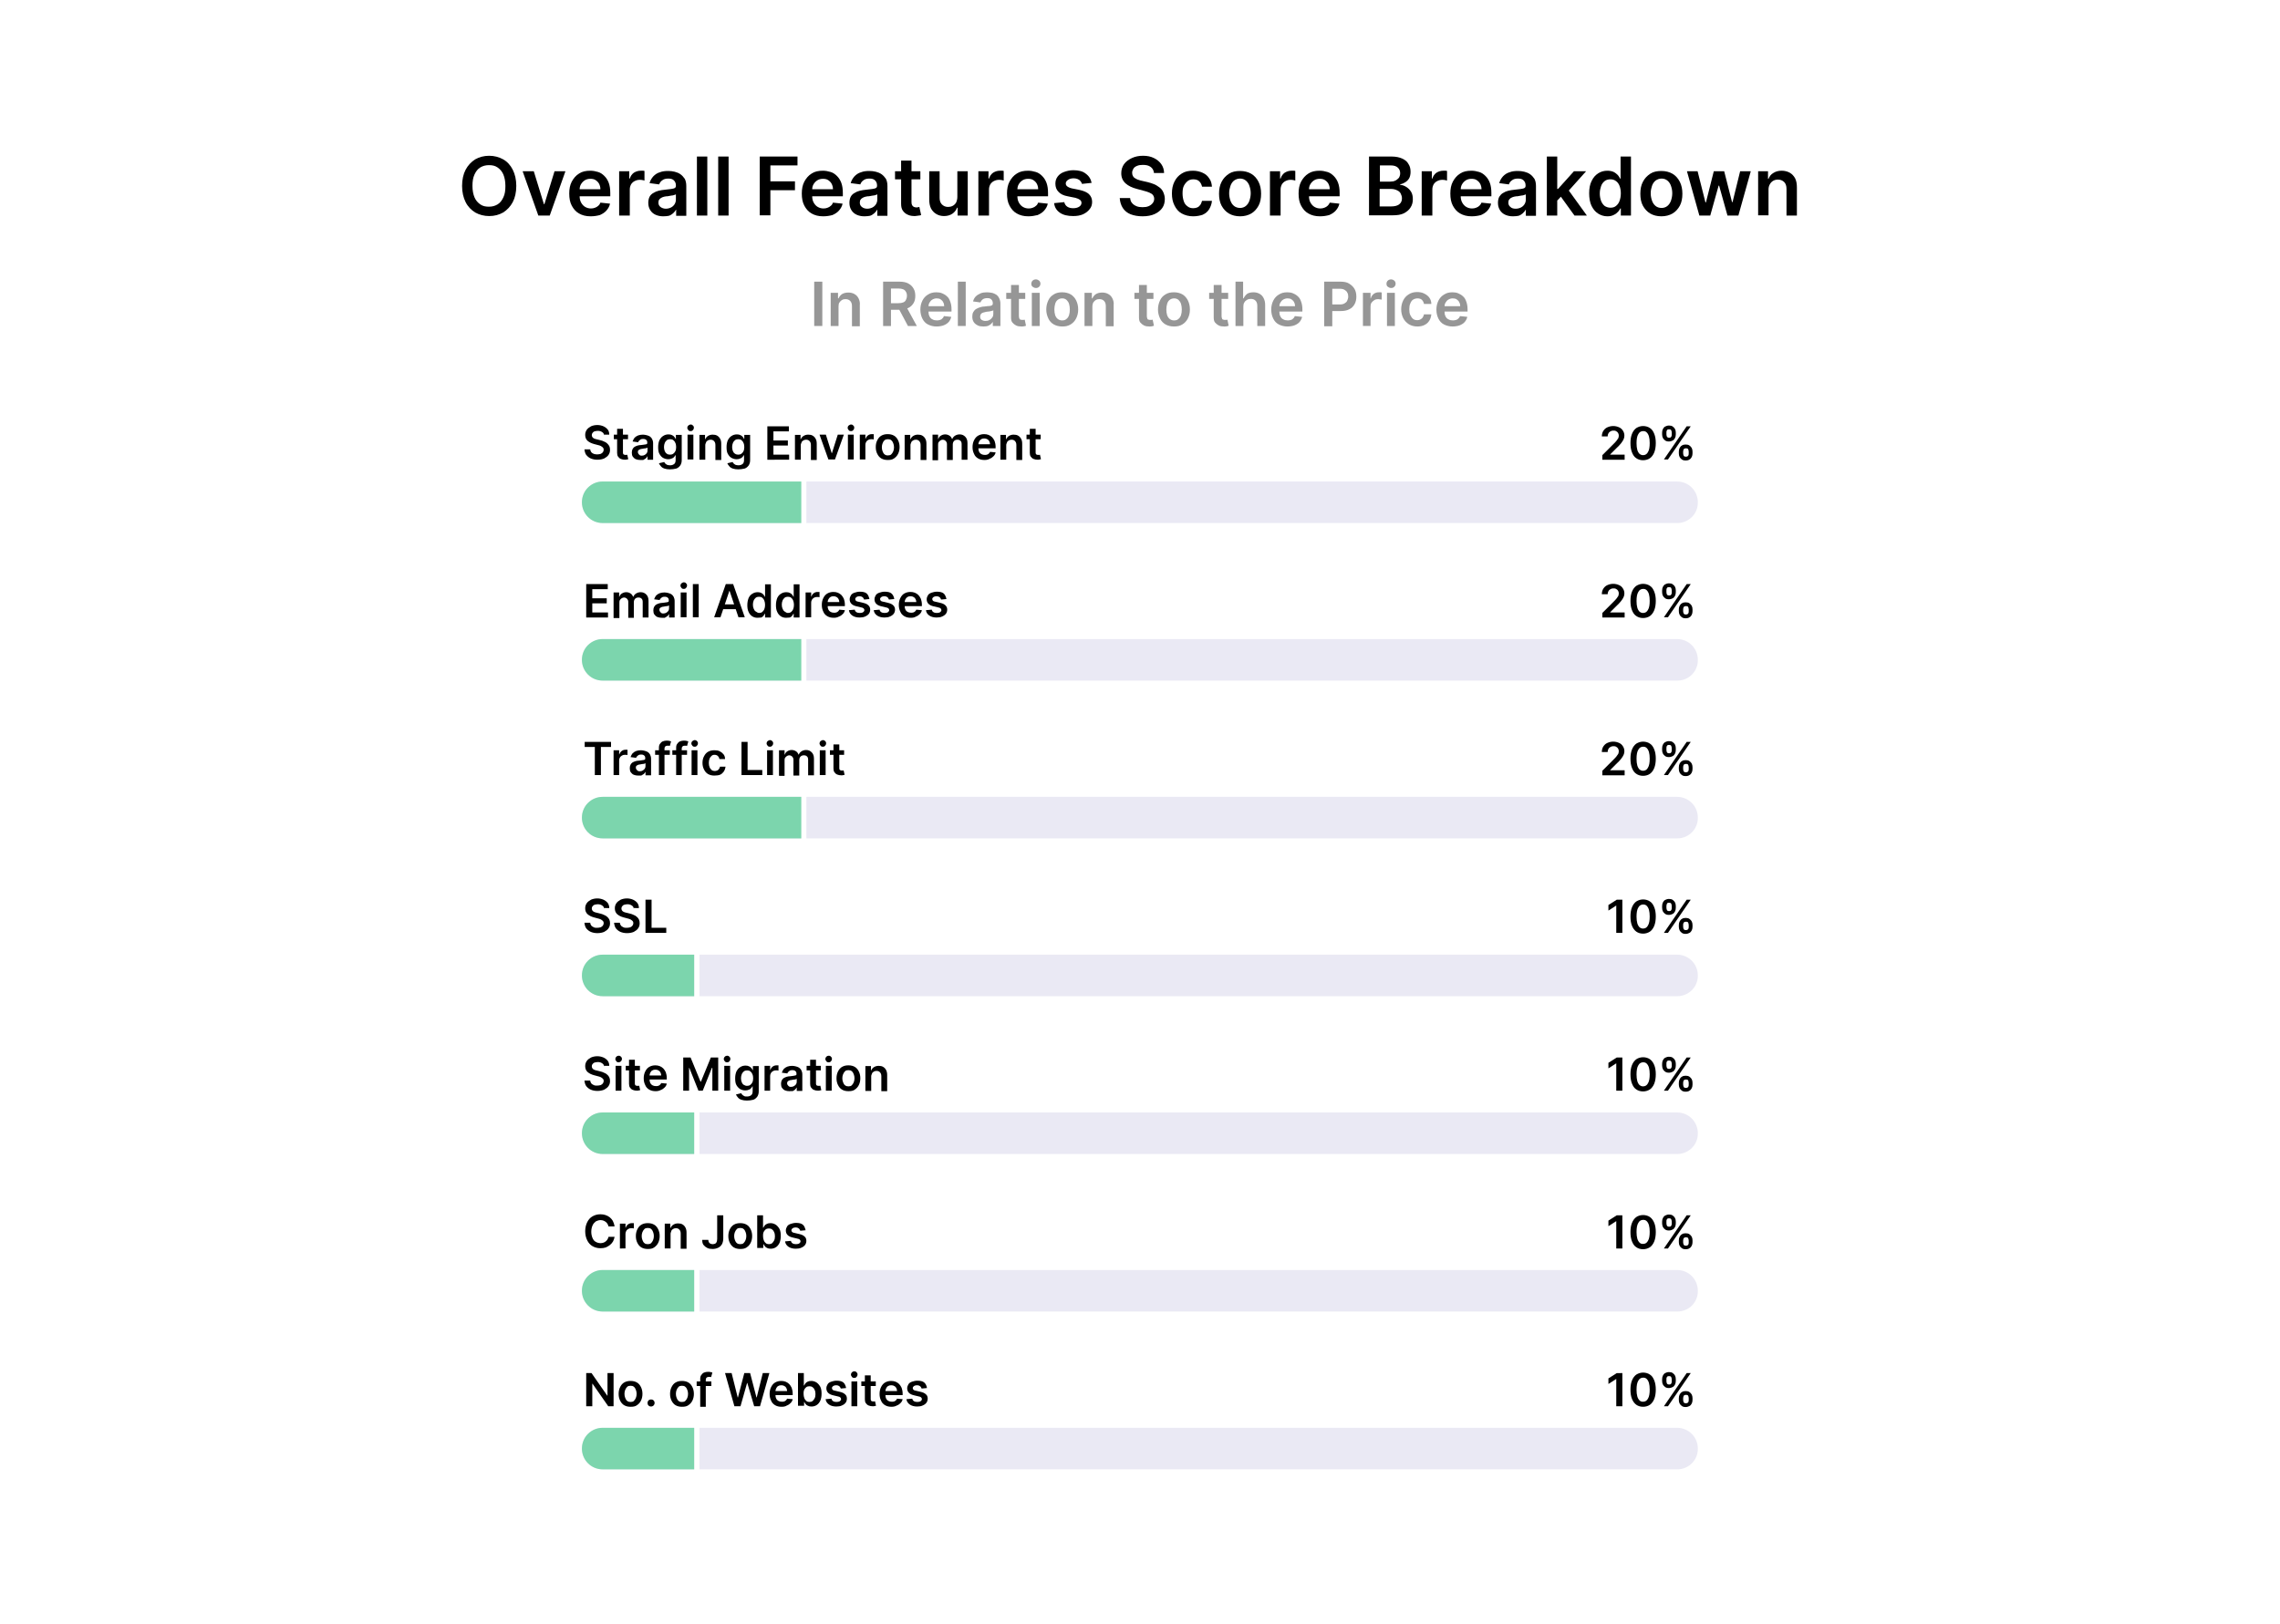 <?xml version="1.0" encoding="utf-8"?>
<!-- Generator: Adobe Illustrator 26.5.0, SVG Export Plug-In . SVG Version: 6.00 Build 0)  -->
<svg version="1.1" id="Layer_1" xmlns="http://www.w3.org/2000/svg" xmlns:xlink="http://www.w3.org/1999/xlink" x="0px" y="0px"
	 viewBox="0 0 900 641.2" style="enable-background:new 0 0 900 641.2;" xml:space="preserve">
<style type="text/css">
	.st0{fill:#FFFFFF;}
	.st1{fill:#969696;}
	.st2{fill:#EAE9F4;}
	.st3{fill:#7CD5AD;}
	.st4{fill:none;stroke:#FFFFFF;stroke-width:2;stroke-miterlimit:10;}
</style>
<rect x="-3.2" y="-2.1" class="st0" width="906.4" height="645.5"/>
<g>
	<g>
		<g>
			<path d="M203.8,73.4c0,2.5-0.5,4.7-1.4,6.4s-2.2,3.1-3.8,4.1c-1.6,0.9-3.4,1.4-5.5,1.4c-2,0-3.9-0.5-5.5-1.4
				c-1.6-1-2.9-2.3-3.8-4.1c-0.9-1.8-1.4-3.9-1.4-6.4c0-2.5,0.5-4.7,1.4-6.4s2.2-3.1,3.8-4.1c1.6-0.9,3.4-1.4,5.5-1.4
				c2,0,3.9,0.5,5.5,1.4c1.6,0.9,2.9,2.3,3.8,4.1S203.8,70.9,203.8,73.4z M199.5,73.4c0-1.8-0.3-3.3-0.8-4.5s-1.3-2.1-2.3-2.8
				s-2.1-0.9-3.4-0.9c-1.3,0-2.4,0.3-3.4,0.9s-1.7,1.5-2.3,2.8s-0.8,2.7-0.8,4.5s0.3,3.3,0.8,4.5c0.5,1.2,1.3,2.1,2.3,2.8
				s2.1,0.9,3.4,0.9c1.3,0,2.4-0.3,3.4-0.9s1.7-1.5,2.3-2.8C199.3,76.7,199.5,75.2,199.5,73.4z"/>
			<path d="M223.2,67.6L217,85.1h-4.5l-6.2-17.5h4.4l4,13h0.2l4-13H223.2z"/>
			<path d="M233.1,85.4c-1.8,0-3.3-0.4-4.5-1.1c-1.3-0.7-2.2-1.8-2.9-3.1c-0.7-1.3-1-2.9-1-4.8c0-1.8,0.3-3.4,1-4.7s1.6-2.4,2.9-3.2
				c1.2-0.8,2.7-1.1,4.4-1.1c1.1,0,2.1,0.2,3.1,0.5c1,0.3,1.8,0.9,2.5,1.6c0.7,0.7,1.3,1.6,1.7,2.7s0.6,2.4,0.6,4v1.3h-14.3v-2.8
				H237c0-0.8-0.2-1.5-0.5-2.1c-0.3-0.6-0.8-1.1-1.4-1.5c-0.6-0.4-1.3-0.5-2.1-0.5c-0.8,0-1.6,0.2-2.2,0.6s-1.1,0.9-1.5,1.6
				c-0.4,0.7-0.5,1.4-0.5,2.2v2.4c0,1,0.2,1.9,0.6,2.6c0.4,0.7,0.9,1.3,1.6,1.7c0.7,0.4,1.4,0.6,2.3,0.6c0.6,0,1.1-0.1,1.6-0.3
				c0.5-0.2,0.9-0.4,1.3-0.8c0.4-0.3,0.6-0.7,0.8-1.2l3.8,0.4c-0.2,1-0.7,1.9-1.4,2.7c-0.7,0.8-1.5,1.3-2.6,1.8
				C235.7,85.2,234.5,85.4,233.1,85.4z"/>
			<path d="M244.4,85.1V67.6h4v2.9h0.2c0.3-1,0.9-1.8,1.6-2.3c0.8-0.5,1.7-0.8,2.7-0.8c0.2,0,0.5,0,0.8,0c0.3,0,0.5,0,0.7,0.1v3.8
				c-0.2-0.1-0.4-0.1-0.8-0.2s-0.7-0.1-1.1-0.1c-0.8,0-1.4,0.2-2,0.5c-0.6,0.3-1.1,0.8-1.4,1.3c-0.3,0.6-0.5,1.2-0.5,2v10.3H244.4z"
				/>
			<path d="M261.8,85.4c-1.1,0-2.1-0.2-3-0.6c-0.9-0.4-1.6-1-2.1-1.8s-0.8-1.7-0.8-2.9c0-1,0.2-1.8,0.5-2.4s0.9-1.2,1.5-1.5
				c0.6-0.4,1.3-0.7,2.1-0.9c0.8-0.2,1.6-0.3,2.5-0.4c1-0.1,1.9-0.2,2.5-0.3c0.6-0.1,1.1-0.2,1.4-0.4c0.3-0.2,0.4-0.5,0.4-0.9v-0.1
				c0-0.9-0.3-1.5-0.8-2c-0.5-0.5-1.2-0.7-2.2-0.7c-1,0-1.8,0.2-2.4,0.7c-0.6,0.4-1,1-1.2,1.6l-3.8-0.5c0.3-1.1,0.8-1.9,1.5-2.7
				c0.7-0.7,1.5-1.3,2.6-1.6c1-0.4,2.1-0.5,3.3-0.5c0.8,0,1.7,0.1,2.5,0.3c0.8,0.2,1.6,0.5,2.3,1s1.2,1.1,1.7,1.8
				c0.4,0.8,0.6,1.7,0.6,2.9v11.7h-4v-2.4h-0.1c-0.2,0.5-0.6,0.9-1.1,1.4c-0.5,0.4-1,0.8-1.7,1C263.5,85.3,262.7,85.4,261.8,85.4z
				 M262.8,82.4c0.8,0,1.5-0.2,2.1-0.5c0.6-0.3,1.1-0.8,1.4-1.3c0.3-0.5,0.5-1.1,0.5-1.8v-2.1c-0.1,0.1-0.3,0.2-0.7,0.3
				c-0.3,0.1-0.6,0.2-1,0.2c-0.4,0.1-0.8,0.1-1.1,0.2c-0.4,0.1-0.7,0.1-1,0.1c-0.6,0.1-1.2,0.2-1.6,0.4s-0.9,0.5-1.1,0.8
				c-0.3,0.3-0.4,0.8-0.4,1.3c0,0.8,0.3,1.3,0.8,1.7S262,82.4,262.8,82.4z"/>
			<path d="M279.2,61.8v23.3h-4.1V61.8H279.2z"/>
			<path d="M287.6,61.8v23.3h-4.1V61.8H287.6z"/>
			<path d="M299.9,85.1V61.8h14.9v3.5h-10.7v6.3h9.7v3.5h-9.7v9.9H299.9z"/>
			<path d="M324.9,85.4c-1.8,0-3.3-0.4-4.5-1.1c-1.3-0.7-2.2-1.8-2.9-3.1c-0.7-1.3-1-2.9-1-4.8c0-1.8,0.3-3.4,1-4.7s1.6-2.4,2.9-3.2
				c1.2-0.8,2.7-1.1,4.4-1.1c1.1,0,2.1,0.2,3.1,0.5c1,0.3,1.8,0.9,2.5,1.6c0.7,0.7,1.3,1.6,1.7,2.7s0.6,2.4,0.6,4v1.3h-14.3v-2.8
				h10.4c0-0.8-0.2-1.5-0.5-2.1c-0.3-0.6-0.8-1.1-1.4-1.5c-0.6-0.4-1.3-0.5-2.1-0.5c-0.8,0-1.6,0.2-2.2,0.6s-1.1,0.9-1.5,1.6
				c-0.4,0.7-0.5,1.4-0.5,2.2v2.4c0,1,0.2,1.9,0.6,2.6c0.4,0.7,0.9,1.3,1.6,1.7c0.7,0.4,1.4,0.6,2.3,0.6c0.6,0,1.1-0.1,1.6-0.3
				c0.5-0.2,0.9-0.4,1.3-0.8c0.4-0.3,0.6-0.7,0.8-1.2l3.8,0.4c-0.2,1-0.7,1.9-1.4,2.7c-0.7,0.8-1.5,1.3-2.6,1.8
				C327.5,85.2,326.3,85.4,324.9,85.4z"/>
			<path d="M341.2,85.4c-1.1,0-2.1-0.2-3-0.6c-0.9-0.4-1.6-1-2.1-1.8s-0.8-1.7-0.8-2.9c0-1,0.2-1.8,0.5-2.4s0.9-1.2,1.5-1.5
				c0.6-0.4,1.3-0.7,2.1-0.9c0.8-0.2,1.6-0.3,2.5-0.4c1-0.1,1.9-0.2,2.5-0.3c0.6-0.1,1.1-0.2,1.4-0.4c0.3-0.2,0.4-0.5,0.4-0.9v-0.1
				c0-0.9-0.3-1.5-0.8-2c-0.5-0.5-1.2-0.7-2.2-0.7c-1,0-1.8,0.2-2.4,0.7c-0.6,0.4-1,1-1.2,1.6l-3.8-0.5c0.3-1.1,0.8-1.9,1.5-2.7
				c0.7-0.7,1.5-1.3,2.6-1.6c1-0.4,2.1-0.5,3.3-0.5c0.8,0,1.7,0.1,2.5,0.3c0.8,0.2,1.6,0.5,2.3,1s1.2,1.1,1.7,1.8
				c0.4,0.8,0.6,1.7,0.6,2.9v11.7h-4v-2.4h-0.1c-0.2,0.5-0.6,0.9-1.1,1.4c-0.5,0.4-1,0.8-1.7,1C342.9,85.3,342.1,85.4,341.2,85.4z
				 M342.3,82.4c0.8,0,1.5-0.2,2.1-0.5c0.6-0.3,1.1-0.8,1.4-1.3c0.3-0.5,0.5-1.1,0.5-1.8v-2.1c-0.1,0.1-0.3,0.2-0.7,0.3
				c-0.3,0.1-0.6,0.2-1,0.2c-0.4,0.1-0.8,0.1-1.1,0.2c-0.4,0.1-0.7,0.1-1,0.1c-0.6,0.1-1.2,0.2-1.6,0.4s-0.9,0.5-1.1,0.8
				c-0.3,0.3-0.4,0.8-0.4,1.3c0,0.8,0.3,1.3,0.8,1.7S341.4,82.4,342.3,82.4z"/>
			<path d="M363.3,67.6v3.2h-10v-3.2H363.3z M355.7,63.4h4.1v16.4c0,0.6,0.1,1,0.3,1.3s0.4,0.5,0.7,0.6c0.3,0.1,0.6,0.2,0.9,0.2
				c0.3,0,0.5,0,0.7-0.1c0.2,0,0.4-0.1,0.5-0.1l0.7,3.2c-0.2,0.1-0.5,0.2-0.9,0.2c-0.4,0.1-0.9,0.1-1.5,0.2c-1,0-2-0.1-2.8-0.5
				c-0.8-0.3-1.5-0.9-2-1.6c-0.5-0.7-0.7-1.6-0.7-2.7V63.4z"/>
			<path d="M377.9,77.7V67.6h4.1v17.5h-4v-3.1h-0.2c-0.4,1-1,1.8-1.9,2.4c-0.9,0.6-2,0.9-3.3,0.9c-1.1,0-2.2-0.3-3-0.8
				c-0.9-0.5-1.6-1.3-2.1-2.2c-0.5-1-0.7-2.2-0.7-3.6V67.6h4.1v10.5c0,1.1,0.3,2,0.9,2.6s1.4,1,2.4,1c0.6,0,1.2-0.1,1.8-0.4
				c0.6-0.3,1-0.7,1.4-1.3C377.7,79.3,377.9,78.6,377.9,77.7z"/>
			<path d="M386.2,85.1V67.6h4v2.9h0.2c0.3-1,0.9-1.8,1.6-2.3c0.8-0.5,1.7-0.8,2.7-0.8c0.2,0,0.5,0,0.8,0c0.3,0,0.5,0,0.7,0.1v3.8
				c-0.2-0.1-0.4-0.1-0.8-0.2s-0.7-0.1-1.1-0.1c-0.8,0-1.4,0.2-2,0.5c-0.6,0.3-1.1,0.8-1.4,1.3c-0.3,0.6-0.5,1.2-0.5,2v10.3H386.2z"
				/>
			<path d="M405.9,85.4c-1.8,0-3.3-0.4-4.5-1.1c-1.3-0.7-2.2-1.8-2.9-3.1c-0.7-1.3-1-2.9-1-4.8c0-1.8,0.3-3.4,1-4.7s1.6-2.4,2.9-3.2
				c1.2-0.8,2.7-1.1,4.4-1.1c1.1,0,2.1,0.2,3.1,0.5c1,0.3,1.8,0.9,2.5,1.6c0.7,0.7,1.3,1.6,1.7,2.7s0.6,2.4,0.6,4v1.3h-14.3v-2.8
				h10.4c0-0.8-0.2-1.5-0.5-2.1c-0.3-0.6-0.8-1.1-1.4-1.5c-0.6-0.4-1.3-0.5-2.1-0.5c-0.8,0-1.6,0.2-2.2,0.6s-1.1,0.9-1.5,1.6
				c-0.4,0.7-0.5,1.4-0.5,2.2v2.4c0,1,0.2,1.9,0.6,2.6c0.4,0.7,0.9,1.3,1.6,1.7c0.7,0.4,1.4,0.6,2.3,0.6c0.6,0,1.1-0.1,1.6-0.3
				c0.5-0.2,0.9-0.4,1.3-0.8c0.4-0.3,0.6-0.7,0.8-1.2l3.8,0.4c-0.2,1-0.7,1.9-1.4,2.7c-0.7,0.8-1.5,1.3-2.6,1.8
				C408.4,85.2,407.2,85.4,405.9,85.4z"/>
			<path d="M430.9,72.2l-3.8,0.4c-0.1-0.4-0.3-0.7-0.6-1.1s-0.6-0.6-1.1-0.8s-1-0.3-1.6-0.3c-0.9,0-1.6,0.2-2.2,0.6
				c-0.6,0.4-0.9,0.9-0.9,1.4c0,0.5,0.2,0.9,0.6,1.2c0.4,0.3,1,0.6,1.9,0.8l3,0.6c1.7,0.4,2.9,0.9,3.7,1.7c0.8,0.8,1.2,1.8,1.2,3
				c0,1.1-0.3,2.1-1,2.9c-0.6,0.8-1.5,1.5-2.6,2c-1.1,0.5-2.4,0.7-3.9,0.7c-2.1,0-3.9-0.4-5.2-1.3c-1.3-0.9-2.1-2.1-2.3-3.8l4-0.4
				c0.2,0.8,0.6,1.4,1.2,1.8c0.6,0.4,1.4,0.6,2.3,0.6c1,0,1.8-0.2,2.4-0.6c0.6-0.4,0.9-0.9,0.9-1.5c0-0.5-0.2-0.9-0.6-1.2
				c-0.4-0.3-1-0.6-1.8-0.8l-3-0.6c-1.7-0.3-2.9-0.9-3.7-1.8c-0.8-0.8-1.2-1.9-1.2-3.2c0-1.1,0.3-2,0.9-2.8c0.6-0.8,1.4-1.4,2.5-1.8
				s2.3-0.7,3.7-0.7c2,0,3.7,0.4,4.8,1.3C429.9,69.5,430.6,70.7,430.9,72.2z"/>
			<path d="M455.5,68.2c-0.1-1-0.6-1.8-1.3-2.3c-0.8-0.6-1.8-0.8-3.1-0.8c-0.9,0-1.6,0.1-2.3,0.4s-1.1,0.6-1.4,1.1
				c-0.3,0.5-0.5,1-0.5,1.6c0,0.5,0.1,0.9,0.3,1.3c0.2,0.4,0.5,0.7,0.9,0.9s0.8,0.5,1.3,0.6c0.5,0.2,0.9,0.3,1.4,0.4l2.2,0.5
				c0.9,0.2,1.7,0.5,2.5,0.8c0.8,0.3,1.5,0.8,2.2,1.3s1.2,1.2,1.5,1.9s0.6,1.6,0.6,2.6c0,1.4-0.3,2.6-1,3.6s-1.7,1.8-3,2.4
				c-1.3,0.6-2.9,0.9-4.8,0.9c-1.8,0-3.4-0.3-4.7-0.8s-2.4-1.4-3.1-2.5c-0.7-1.1-1.1-2.4-1.2-3.9h4.1c0.1,0.8,0.3,1.5,0.8,2
				c0.4,0.5,1,0.9,1.7,1.2c0.7,0.3,1.5,0.4,2.4,0.4c0.9,0,1.7-0.1,2.4-0.4c0.7-0.3,1.2-0.7,1.6-1.2c0.4-0.5,0.6-1.1,0.6-1.7
				c0-0.6-0.2-1.1-0.5-1.5c-0.3-0.4-0.8-0.7-1.5-1s-1.4-0.5-2.2-0.7l-2.6-0.7c-1.9-0.5-3.4-1.2-4.5-2.2c-1.1-1-1.7-2.3-1.7-4
				c0-1.4,0.4-2.6,1.1-3.6s1.8-1.8,3.1-2.4c1.3-0.6,2.7-0.9,4.4-0.9c1.7,0,3.1,0.3,4.3,0.9c1.2,0.6,2.2,1.4,2.9,2.4s1.1,2.2,1.1,3.5
				H455.5z"/>
			<path d="M471,85.4c-1.7,0-3.2-0.4-4.5-1.1s-2.2-1.8-2.9-3.2c-0.7-1.4-1-2.9-1-4.7c0-1.8,0.3-3.3,1-4.7c0.7-1.4,1.6-2.4,2.9-3.2
				c1.2-0.8,2.7-1.1,4.4-1.1c1.4,0,2.7,0.3,3.8,0.8s2,1.2,2.6,2.2c0.7,0.9,1,2,1.1,3.3h-3.9c-0.2-0.8-0.5-1.5-1.1-2.1
				s-1.4-0.8-2.4-0.8c-0.8,0-1.6,0.2-2.2,0.7c-0.6,0.5-1.1,1.1-1.5,1.9c-0.4,0.8-0.5,1.8-0.5,3c0,1.2,0.2,2.2,0.5,3.1
				c0.3,0.9,0.8,1.5,1.5,2c0.6,0.5,1.4,0.7,2.2,0.7c0.6,0,1.1-0.1,1.6-0.3s0.9-0.6,1.2-1c0.3-0.4,0.5-1,0.7-1.6h3.9
				c-0.1,1.2-0.5,2.3-1.1,3.3s-1.5,1.7-2.6,2.2C473.8,85.1,472.5,85.4,471,85.4z"/>
			<path d="M489.5,85.4c-1.7,0-3.2-0.4-4.4-1.1s-2.2-1.8-2.9-3.1c-0.7-1.3-1-2.9-1-4.7c0-1.8,0.3-3.4,1-4.7c0.7-1.4,1.7-2.4,2.9-3.2
				s2.7-1.1,4.4-1.1s3.2,0.4,4.4,1.1s2.2,1.8,2.9,3.2c0.7,1.4,1,2.9,1,4.7c0,1.8-0.3,3.4-1,4.7c-0.7,1.3-1.7,2.4-2.9,3.1
				S491.2,85.4,489.5,85.4z M489.5,82.1c0.9,0,1.7-0.3,2.3-0.8s1.1-1.2,1.4-2.1c0.3-0.9,0.5-1.8,0.5-2.9c0-1.1-0.2-2-0.5-2.9
				c-0.3-0.9-0.8-1.6-1.4-2.1c-0.6-0.5-1.4-0.8-2.3-0.8c-0.9,0-1.7,0.3-2.4,0.8c-0.6,0.5-1.1,1.2-1.4,2.1c-0.3,0.9-0.5,1.8-0.5,2.9
				c0,1.1,0.2,2,0.5,2.9c0.3,0.9,0.8,1.6,1.4,2.1S488.6,82.1,489.5,82.1z"/>
			<path d="M501.3,85.1V67.6h4v2.9h0.2c0.3-1,0.9-1.8,1.6-2.3c0.8-0.5,1.7-0.8,2.7-0.8c0.2,0,0.5,0,0.8,0c0.3,0,0.5,0,0.7,0.1v3.8
				c-0.2-0.1-0.4-0.1-0.8-0.2s-0.7-0.1-1.1-0.1c-0.8,0-1.4,0.2-2,0.5c-0.6,0.3-1.1,0.8-1.4,1.3c-0.3,0.6-0.5,1.2-0.5,2v10.3H501.3z"
				/>
			<path d="M521,85.4c-1.8,0-3.3-0.4-4.5-1.1c-1.3-0.7-2.2-1.8-2.9-3.1s-1-2.9-1-4.8c0-1.8,0.3-3.4,1-4.7s1.6-2.4,2.9-3.2
				c1.2-0.8,2.7-1.1,4.4-1.1c1.1,0,2.1,0.2,3.1,0.5c1,0.3,1.8,0.9,2.5,1.6c0.7,0.7,1.3,1.6,1.7,2.7c0.4,1.1,0.6,2.4,0.6,4v1.3h-14.3
				v-2.8h10.4c0-0.8-0.2-1.5-0.5-2.1c-0.3-0.6-0.8-1.1-1.4-1.5c-0.6-0.4-1.3-0.5-2.1-0.5c-0.8,0-1.6,0.2-2.2,0.6
				c-0.6,0.4-1.1,0.9-1.5,1.6s-0.5,1.4-0.5,2.2v2.4c0,1,0.2,1.9,0.6,2.6c0.4,0.7,0.9,1.3,1.6,1.7c0.7,0.4,1.4,0.6,2.3,0.6
				c0.6,0,1.1-0.1,1.6-0.3c0.5-0.2,0.9-0.4,1.3-0.8s0.6-0.7,0.8-1.2l3.8,0.4c-0.2,1-0.7,1.9-1.4,2.7c-0.7,0.8-1.5,1.3-2.6,1.8
				C523.6,85.2,522.4,85.4,521,85.4z"/>
			<path d="M540.4,85.1V61.8h8.9c1.7,0,3.1,0.3,4.2,0.8c1.1,0.5,2,1.2,2.5,2.2c0.6,0.9,0.8,1.9,0.8,3.1c0,0.9-0.2,1.8-0.5,2.4
				c-0.4,0.7-0.9,1.2-1.5,1.6s-1.3,0.7-2.1,0.9V73c0.8,0,1.6,0.3,2.4,0.8c0.8,0.5,1.4,1.1,1.9,1.9c0.5,0.8,0.7,1.8,0.7,3
				c0,1.2-0.3,2.3-0.9,3.2c-0.6,1-1.5,1.7-2.6,2.3c-1.2,0.6-2.7,0.8-4.4,0.8H540.4z M544.6,71.7h4.2c0.7,0,1.4-0.1,2-0.4
				s1-0.7,1.4-1.1c0.3-0.5,0.5-1.1,0.5-1.8c0-0.9-0.3-1.6-0.9-2.2s-1.6-0.9-2.8-0.9h-4.3V71.7z M544.6,81.5h4.5
				c1.5,0,2.6-0.3,3.3-0.9s1-1.3,1-2.3c0-0.7-0.2-1.3-0.5-1.9c-0.3-0.6-0.8-1-1.5-1.3c-0.6-0.3-1.4-0.5-2.2-0.5h-4.6V81.5z"/>
			<path d="M561.2,85.1V67.6h4v2.9h0.2c0.3-1,0.9-1.8,1.6-2.3c0.8-0.5,1.7-0.8,2.7-0.8c0.2,0,0.5,0,0.8,0c0.3,0,0.5,0,0.7,0.1v3.8
				c-0.2-0.1-0.4-0.1-0.8-0.2s-0.7-0.1-1.1-0.1c-0.8,0-1.4,0.2-2,0.5c-0.6,0.3-1.1,0.8-1.4,1.3c-0.3,0.6-0.5,1.2-0.5,2v10.3H561.2z"
				/>
			<path d="M580.9,85.4c-1.8,0-3.3-0.4-4.5-1.1c-1.3-0.7-2.2-1.8-2.9-3.1s-1-2.9-1-4.8c0-1.8,0.3-3.4,1-4.7s1.6-2.4,2.9-3.2
				c1.2-0.8,2.7-1.1,4.4-1.1c1.1,0,2.1,0.2,3.1,0.5c1,0.3,1.8,0.9,2.5,1.6c0.7,0.7,1.3,1.6,1.7,2.7c0.4,1.1,0.6,2.4,0.6,4v1.3h-14.3
				v-2.8h10.4c0-0.8-0.2-1.5-0.5-2.1c-0.3-0.6-0.8-1.1-1.4-1.5c-0.6-0.4-1.3-0.5-2.1-0.5c-0.8,0-1.6,0.2-2.2,0.6
				c-0.6,0.4-1.1,0.9-1.5,1.6s-0.5,1.4-0.5,2.2v2.4c0,1,0.2,1.9,0.6,2.6c0.4,0.7,0.9,1.3,1.6,1.7c0.7,0.4,1.4,0.6,2.3,0.6
				c0.6,0,1.1-0.1,1.6-0.3c0.5-0.2,0.9-0.4,1.3-0.8s0.6-0.7,0.8-1.2l3.8,0.4c-0.2,1-0.7,1.9-1.4,2.7c-0.7,0.8-1.5,1.3-2.6,1.8
				C583.5,85.2,582.3,85.4,580.9,85.4z"/>
			<path d="M597.2,85.4c-1.1,0-2.1-0.2-3-0.6c-0.9-0.4-1.6-1-2.1-1.8c-0.5-0.8-0.8-1.7-0.8-2.9c0-1,0.2-1.8,0.5-2.4
				c0.4-0.6,0.9-1.2,1.5-1.5c0.6-0.4,1.3-0.7,2.1-0.9c0.8-0.2,1.6-0.3,2.5-0.4c1-0.1,1.9-0.2,2.5-0.3c0.6-0.1,1.1-0.2,1.4-0.4
				c0.3-0.2,0.4-0.5,0.4-0.9v-0.1c0-0.9-0.3-1.5-0.8-2s-1.2-0.7-2.2-0.7c-1,0-1.8,0.2-2.4,0.7c-0.6,0.4-1,1-1.2,1.6l-3.8-0.5
				c0.3-1.1,0.8-1.9,1.5-2.7c0.7-0.7,1.5-1.3,2.6-1.6c1-0.4,2.1-0.5,3.3-0.5c0.8,0,1.7,0.1,2.5,0.3c0.8,0.2,1.6,0.5,2.3,1
				s1.2,1.1,1.7,1.8c0.4,0.8,0.6,1.7,0.6,2.9v11.7h-4v-2.4h-0.1c-0.2,0.5-0.6,0.9-1.1,1.4c-0.5,0.4-1,0.8-1.7,1
				C598.9,85.3,598.1,85.4,597.2,85.4z M598.3,82.4c0.8,0,1.5-0.2,2.1-0.5c0.6-0.3,1.1-0.8,1.4-1.3c0.3-0.5,0.5-1.1,0.5-1.8v-2.1
				c-0.1,0.1-0.3,0.2-0.7,0.3c-0.3,0.1-0.6,0.2-1,0.2c-0.4,0.1-0.8,0.1-1.1,0.2c-0.4,0.1-0.7,0.1-1,0.1c-0.6,0.1-1.2,0.2-1.6,0.4
				c-0.5,0.2-0.9,0.5-1.1,0.8c-0.3,0.3-0.4,0.8-0.4,1.3c0,0.8,0.3,1.3,0.8,1.7C596.7,82.2,597.4,82.4,598.3,82.4z"/>
			<path d="M610.6,85.1V61.8h4.1v23.3H610.6z M614.3,79.6l0-5h0.7l6.3-7h4.8l-7.7,8.6h-0.9L614.3,79.6z M621.5,85.1l-5.7-7.9
				l2.8-2.9l7.8,10.8H621.5z"/>
			<path d="M634.5,85.4c-1.4,0-2.6-0.4-3.7-1.1s-1.9-1.7-2.6-3.1c-0.6-1.3-0.9-3-0.9-4.9c0-1.9,0.3-3.6,1-4.9c0.6-1.3,1.5-2.3,2.6-3
				s2.3-1,3.6-1c1,0,1.9,0.2,2.5,0.5s1.2,0.8,1.6,1.2c0.4,0.5,0.7,0.9,0.9,1.4h0.2v-8.7h4.1v23.3h-4v-2.8h-0.2
				c-0.2,0.4-0.5,0.9-0.9,1.3s-0.9,0.9-1.6,1.2C636.4,85.2,635.5,85.4,634.5,85.4z M635.7,82c0.9,0,1.6-0.2,2.2-0.7
				c0.6-0.5,1.1-1.1,1.4-2c0.3-0.8,0.5-1.8,0.5-3s-0.2-2.1-0.5-2.9s-0.8-1.5-1.4-1.9c-0.6-0.5-1.4-0.7-2.2-0.7
				c-0.9,0-1.7,0.2-2.3,0.7c-0.6,0.5-1.1,1.1-1.4,2s-0.5,1.8-0.5,2.9c0,1.1,0.2,2.1,0.5,2.9s0.8,1.5,1.4,2
				C634,81.7,634.8,82,635.7,82z"/>
			<path d="M655.8,85.4c-1.7,0-3.2-0.4-4.4-1.1s-2.2-1.8-2.9-3.1c-0.7-1.3-1-2.9-1-4.7c0-1.8,0.3-3.4,1-4.7c0.7-1.4,1.7-2.4,2.9-3.2
				s2.7-1.1,4.4-1.1c1.7,0,3.2,0.4,4.4,1.1s2.2,1.8,2.9,3.2c0.7,1.4,1,2.9,1,4.7c0,1.8-0.3,3.4-1,4.7c-0.7,1.3-1.7,2.4-2.9,3.1
				S657.5,85.4,655.8,85.4z M655.9,82.1c0.9,0,1.7-0.3,2.3-0.8c0.6-0.5,1.1-1.2,1.4-2.1s0.5-1.8,0.5-2.9c0-1.1-0.2-2-0.5-2.9
				c-0.3-0.9-0.8-1.6-1.4-2.1c-0.6-0.5-1.4-0.8-2.3-0.8c-0.9,0-1.7,0.3-2.4,0.8c-0.6,0.5-1.1,1.2-1.4,2.1c-0.3,0.9-0.5,1.8-0.5,2.9
				c0,1.1,0.2,2,0.5,2.9s0.8,1.6,1.4,2.1S654.9,82.1,655.9,82.1z"/>
			<path d="M670.8,85.1l-4.9-17.5h4.2l3.1,12.3h0.2l3.1-12.3h4.1l3.1,12.2h0.2l3-12.2h4.2l-4.9,17.5h-4.3l-3.3-11.8h-0.2l-3.3,11.8
				H670.8z"/>
			<path d="M698.1,74.8v10.2H694V67.6h3.9v3h0.2c0.4-1,1-1.8,1.9-2.3c0.9-0.6,2-0.9,3.3-0.9c1.2,0,2.3,0.3,3.2,0.8s1.6,1.3,2.1,2.2
				c0.5,1,0.7,2.2,0.7,3.6v11.1h-4.1V74.6c0-1.2-0.3-2.1-0.9-2.7s-1.4-1-2.5-1c-0.7,0-1.4,0.2-1.9,0.5s-1,0.8-1.3,1.4
				C698.3,73.3,698.1,74,698.1,74.8z"/>
		</g>
	</g>
	<g>
		<path class="st1" d="M324.6,111.2v17.5h-3.2v-17.5H324.6z"/>
		<path class="st1" d="M331,121v7.7h-3.1v-13.1h2.9v2.2h0.2c0.3-0.7,0.8-1.3,1.4-1.7c0.7-0.4,1.5-0.6,2.5-0.6c0.9,0,1.7,0.2,2.4,0.6
			c0.7,0.4,1.2,0.9,1.6,1.7s0.6,1.6,0.5,2.7v8.3h-3.1v-7.9c0-0.9-0.2-1.6-0.7-2.1c-0.5-0.5-1.1-0.7-1.9-0.7c-0.5,0-1,0.1-1.4,0.4
			c-0.4,0.2-0.7,0.6-1,1C331.1,119.8,331,120.4,331,121z"/>
		<path class="st1" d="M348.6,128.7v-17.5h6.5c1.3,0,2.5,0.2,3.4,0.7c0.9,0.5,1.6,1.1,2.1,2c0.5,0.8,0.7,1.8,0.7,2.9
			c0,1.1-0.2,2.1-0.7,2.9c-0.5,0.8-1.2,1.5-2.1,1.9c-0.9,0.4-2.1,0.7-3.4,0.7h-4.7v-2.6h4.2c0.8,0,1.4-0.1,1.9-0.3s0.9-0.5,1.1-1
			c0.2-0.4,0.4-0.9,0.4-1.6s-0.1-1.1-0.4-1.6c-0.2-0.4-0.6-0.8-1.1-1s-1.1-0.3-1.9-0.3h-2.9v14.8H348.6z M357.6,120.8l4.3,7.9h-3.5
			l-4.2-7.9H357.6z"/>
		<path class="st1" d="M369.7,128.9c-1.3,0-2.4-0.3-3.4-0.8c-1-0.5-1.7-1.3-2.2-2.3c-0.5-1-0.8-2.2-0.8-3.6c0-1.3,0.3-2.5,0.8-3.5
			c0.5-1,1.2-1.8,2.2-2.4c0.9-0.6,2-0.9,3.3-0.9c0.8,0,1.6,0.1,2.3,0.4c0.7,0.3,1.4,0.7,1.9,1.2c0.6,0.5,1,1.2,1.3,2.1
			c0.3,0.8,0.5,1.8,0.5,3v0.9h-10.7v-2.1h7.8c0-0.6-0.1-1.1-0.4-1.6c-0.2-0.5-0.6-0.8-1-1.1c-0.4-0.3-1-0.4-1.6-0.4
			c-0.6,0-1.2,0.2-1.7,0.5c-0.5,0.3-0.8,0.7-1.1,1.2c-0.3,0.5-0.4,1-0.4,1.6v1.8c0,0.8,0.1,1.4,0.4,2s0.7,1,1.2,1.2
			c0.5,0.3,1.1,0.4,1.8,0.4c0.4,0,0.9-0.1,1.2-0.2c0.4-0.1,0.7-0.3,0.9-0.6c0.3-0.2,0.5-0.6,0.6-0.9l2.9,0.3c-0.2,0.8-0.5,1.4-1,2
			c-0.5,0.6-1.2,1-1.9,1.3S370.7,128.9,369.7,128.9z"/>
		<path class="st1" d="M381.2,111.2v17.5h-3.1v-17.5H381.2z"/>
		<path class="st1" d="M388.2,128.9c-0.8,0-1.6-0.1-2.2-0.4s-1.2-0.7-1.6-1.3c-0.4-0.6-0.6-1.3-0.6-2.2c0-0.7,0.1-1.3,0.4-1.8
			c0.3-0.5,0.6-0.9,1.1-1.2c0.5-0.3,1-0.5,1.6-0.7s1.2-0.3,1.8-0.3c0.8-0.1,1.4-0.2,1.9-0.2s0.8-0.2,1-0.3c0.2-0.1,0.3-0.4,0.3-0.7
			v-0.1c0-0.6-0.2-1.1-0.6-1.5c-0.4-0.4-0.9-0.5-1.6-0.5c-0.8,0-1.4,0.2-1.8,0.5s-0.7,0.7-0.9,1.2l-2.9-0.4c0.2-0.8,0.6-1.5,1.1-2
			c0.5-0.5,1.2-0.9,1.9-1.2s1.6-0.4,2.5-0.4c0.6,0,1.3,0.1,1.9,0.2c0.6,0.1,1.2,0.4,1.7,0.7c0.5,0.3,0.9,0.8,1.2,1.4
			s0.5,1.3,0.5,2.2v8.8h-3v-1.8H392c-0.2,0.4-0.5,0.7-0.8,1c-0.3,0.3-0.8,0.6-1.3,0.8C389.4,128.8,388.9,128.9,388.2,128.9z
			 M389,126.7c0.6,0,1.2-0.1,1.6-0.4c0.5-0.2,0.8-0.6,1.1-1s0.4-0.9,0.4-1.3v-1.5c-0.1,0.1-0.3,0.2-0.5,0.2
			c-0.2,0.1-0.5,0.1-0.8,0.2c-0.3,0.1-0.6,0.1-0.8,0.1s-0.5,0.1-0.7,0.1c-0.5,0.1-0.9,0.2-1.2,0.3s-0.7,0.3-0.9,0.6
			c-0.2,0.3-0.3,0.6-0.3,1c0,0.6,0.2,1,0.6,1.3C387.8,126.5,388.3,126.7,389,126.7z"/>
		<path class="st1" d="M404.7,115.6v2.4h-7.5v-2.4H404.7z M399.1,112.5h3.1v12.3c0,0.4,0.1,0.7,0.2,1s0.3,0.4,0.5,0.4
			c0.2,0.1,0.4,0.1,0.7,0.1c0.2,0,0.4,0,0.5,0c0.2,0,0.3-0.1,0.4-0.1l0.5,2.4c-0.2,0.1-0.4,0.1-0.7,0.2c-0.3,0.1-0.7,0.1-1.1,0.1
			c-0.8,0-1.5-0.1-2.1-0.4c-0.6-0.3-1.1-0.7-1.5-1.2c-0.4-0.5-0.5-1.2-0.5-2V112.5z"/>
		<path class="st1" d="M408.9,113.7c-0.5,0-0.9-0.2-1.3-0.5s-0.5-0.7-0.5-1.2c0-0.5,0.2-0.9,0.5-1.2s0.8-0.5,1.3-0.5
			c0.5,0,0.9,0.2,1.3,0.5c0.3,0.3,0.5,0.7,0.5,1.2c0,0.5-0.2,0.9-0.5,1.2C409.8,113.6,409.4,113.7,408.9,113.7z M407.3,128.7v-13.1
			h3.1v13.1H407.3z"/>
		<path class="st1" d="M419.3,128.9c-1.3,0-2.4-0.3-3.3-0.8s-1.7-1.3-2.2-2.4s-0.8-2.2-0.8-3.5c0-1.4,0.3-2.5,0.8-3.6
			s1.2-1.8,2.2-2.4s2-0.8,3.3-0.8c1.3,0,2.4,0.3,3.3,0.8s1.7,1.4,2.2,2.4c0.5,1,0.8,2.2,0.8,3.6c0,1.4-0.3,2.5-0.8,3.5
			c-0.5,1-1.2,1.8-2.2,2.4S420.6,128.9,419.3,128.9z M419.3,126.5c0.7,0,1.3-0.2,1.7-0.6c0.5-0.4,0.8-0.9,1-1.5
			c0.2-0.6,0.3-1.4,0.3-2.2c0-0.8-0.1-1.5-0.3-2.2c-0.2-0.7-0.6-1.2-1-1.6c-0.5-0.4-1-0.6-1.7-0.6c-0.7,0-1.3,0.2-1.8,0.6
			c-0.5,0.4-0.8,0.9-1,1.6c-0.2,0.7-0.3,1.4-0.3,2.2c0,0.8,0.1,1.5,0.3,2.2c0.2,0.6,0.6,1.2,1,1.5
			C418,126.3,418.6,126.5,419.3,126.5z"/>
		<path class="st1" d="M431.2,121v7.7h-3.1v-13.1h2.9v2.2h0.2c0.3-0.7,0.8-1.3,1.4-1.7c0.7-0.4,1.5-0.6,2.5-0.6
			c0.9,0,1.7,0.2,2.4,0.6c0.7,0.4,1.2,0.9,1.6,1.7s0.6,1.6,0.5,2.7v8.3h-3.1v-7.9c0-0.9-0.2-1.6-0.7-2.1c-0.5-0.5-1.1-0.7-1.9-0.7
			c-0.5,0-1,0.1-1.4,0.4c-0.4,0.2-0.7,0.6-1,1C431.4,119.8,431.2,120.4,431.2,121z"/>
		<path class="st1" d="M455.3,115.6v2.4h-7.5v-2.4H455.3z M449.6,112.5h3.1v12.3c0,0.4,0.1,0.7,0.2,1s0.3,0.4,0.5,0.4
			c0.2,0.1,0.4,0.1,0.7,0.1c0.2,0,0.4,0,0.5,0c0.2,0,0.3-0.1,0.4-0.1l0.5,2.4c-0.2,0.1-0.4,0.1-0.7,0.2c-0.3,0.1-0.7,0.1-1.1,0.1
			c-0.8,0-1.5-0.1-2.1-0.4c-0.6-0.3-1.1-0.7-1.5-1.2c-0.4-0.5-0.5-1.2-0.5-2V112.5z"/>
		<path class="st1" d="M463.4,128.9c-1.3,0-2.4-0.3-3.3-0.8s-1.7-1.3-2.2-2.4s-0.8-2.2-0.8-3.5c0-1.4,0.3-2.5,0.8-3.6
			s1.2-1.8,2.2-2.4s2-0.8,3.3-0.8c1.3,0,2.4,0.3,3.3,0.8s1.7,1.4,2.2,2.4c0.5,1,0.8,2.2,0.8,3.6c0,1.4-0.3,2.5-0.8,3.5
			c-0.5,1-1.2,1.8-2.2,2.4S464.7,128.9,463.4,128.9z M463.5,126.5c0.7,0,1.3-0.2,1.7-0.6c0.5-0.4,0.8-0.9,1-1.5
			c0.2-0.6,0.3-1.4,0.3-2.2c0-0.8-0.1-1.5-0.3-2.2c-0.2-0.7-0.6-1.2-1-1.6c-0.5-0.4-1-0.6-1.7-0.6c-0.7,0-1.3,0.2-1.8,0.6
			c-0.5,0.4-0.8,0.9-1,1.6c-0.2,0.7-0.3,1.4-0.3,2.2c0,0.8,0.1,1.5,0.3,2.2c0.2,0.6,0.6,1.2,1,1.5
			C462.2,126.3,462.7,126.5,463.5,126.5z"/>
		<path class="st1" d="M484.8,115.6v2.4h-7.5v-2.4H484.8z M479.1,112.5h3.1v12.3c0,0.4,0.1,0.7,0.2,1s0.3,0.4,0.5,0.4
			c0.2,0.1,0.4,0.1,0.7,0.1c0.2,0,0.4,0,0.5,0c0.2,0,0.3-0.1,0.4-0.1l0.5,2.4c-0.2,0.1-0.4,0.1-0.7,0.2c-0.3,0.1-0.7,0.1-1.1,0.1
			c-0.8,0-1.5-0.1-2.1-0.4c-0.6-0.3-1.1-0.7-1.5-1.2c-0.4-0.5-0.5-1.2-0.5-2V112.5z"/>
		<path class="st1" d="M490.8,121v7.7h-3.1v-17.5h3v6.6h0.2c0.3-0.7,0.8-1.3,1.4-1.8c0.6-0.4,1.5-0.6,2.5-0.6c0.9,0,1.7,0.2,2.4,0.6
			c0.7,0.4,1.2,0.9,1.6,1.7s0.6,1.6,0.6,2.7v8.3h-3.1v-7.9c0-0.9-0.2-1.6-0.7-2.1c-0.5-0.5-1.1-0.7-1.9-0.7c-0.5,0-1,0.1-1.5,0.4
			s-0.8,0.6-1,1C490.9,119.8,490.8,120.4,490.8,121z"/>
		<path class="st1" d="M508.2,128.9c-1.3,0-2.4-0.3-3.4-0.8c-1-0.5-1.7-1.3-2.2-2.3c-0.5-1-0.8-2.2-0.8-3.6c0-1.3,0.3-2.5,0.8-3.5
			c0.5-1,1.2-1.8,2.2-2.4c0.9-0.6,2-0.9,3.3-0.9c0.8,0,1.6,0.1,2.3,0.4c0.7,0.3,1.4,0.7,1.9,1.2c0.6,0.5,1,1.2,1.3,2.1
			c0.3,0.8,0.5,1.8,0.5,3v0.9h-10.7v-2.1h7.8c0-0.6-0.1-1.1-0.4-1.6c-0.2-0.5-0.6-0.8-1-1.1c-0.4-0.3-1-0.4-1.6-0.4
			c-0.6,0-1.2,0.2-1.7,0.5c-0.5,0.3-0.8,0.7-1.1,1.2c-0.3,0.5-0.4,1-0.4,1.6v1.8c0,0.8,0.1,1.4,0.4,2s0.7,1,1.2,1.2
			c0.5,0.3,1.1,0.4,1.8,0.4c0.4,0,0.9-0.1,1.2-0.2c0.4-0.1,0.7-0.3,0.9-0.6c0.3-0.2,0.5-0.6,0.6-0.9l2.9,0.3c-0.2,0.8-0.5,1.4-1,2
			c-0.5,0.6-1.2,1-1.9,1.3S509.2,128.9,508.2,128.9z"/>
		<path class="st1" d="M522.7,128.7v-17.5h6.5c1.3,0,2.5,0.2,3.4,0.8s1.6,1.2,2.1,2.1c0.5,0.9,0.7,1.9,0.7,3c0,1.1-0.2,2.1-0.7,3
			c-0.5,0.9-1.2,1.6-2.1,2c-0.9,0.5-2.1,0.7-3.4,0.7h-4.3v-2.6h3.9c0.8,0,1.4-0.1,1.9-0.4s0.9-0.6,1.1-1.1c0.2-0.5,0.4-1,0.4-1.6
			c0-0.6-0.1-1.2-0.4-1.6c-0.2-0.5-0.6-0.8-1.1-1.1c-0.5-0.3-1.1-0.4-1.9-0.4h-2.9v14.8H522.7z"/>
		<path class="st1" d="M538,128.7v-13.1h3v2.2h0.1c0.2-0.8,0.6-1.3,1.2-1.8c0.6-0.4,1.2-0.6,2-0.6c0.2,0,0.4,0,0.6,0
			c0.2,0,0.4,0,0.5,0.1v2.8c-0.1,0-0.3-0.1-0.6-0.1c-0.3,0-0.6-0.1-0.8-0.1c-0.6,0-1.1,0.1-1.5,0.4c-0.4,0.2-0.8,0.6-1.1,1
			s-0.4,0.9-0.4,1.5v7.7H538z"/>
		<path class="st1" d="M549.1,113.7c-0.5,0-0.9-0.2-1.3-0.5s-0.5-0.7-0.5-1.2c0-0.5,0.2-0.9,0.5-1.2s0.8-0.5,1.3-0.5
			c0.5,0,0.9,0.2,1.3,0.5c0.3,0.3,0.5,0.7,0.5,1.2c0,0.5-0.2,0.9-0.5,1.2C550,113.6,549.6,113.7,549.1,113.7z M547.5,128.7v-13.1
			h3.1v13.1H547.5z"/>
		<path class="st1" d="M559.5,128.9c-1.3,0-2.4-0.3-3.4-0.9c-0.9-0.6-1.7-1.4-2.2-2.4s-0.8-2.2-0.8-3.5c0-1.3,0.3-2.5,0.8-3.5
			c0.5-1,1.2-1.8,2.2-2.4c0.9-0.6,2-0.9,3.3-0.9c1.1,0,2,0.2,2.8,0.6c0.8,0.4,1.5,0.9,2,1.6c0.5,0.7,0.8,1.5,0.8,2.5h-2.9
			c-0.1-0.6-0.4-1.2-0.8-1.6s-1-0.6-1.8-0.6c-0.6,0-1.2,0.2-1.7,0.5s-0.8,0.8-1.1,1.5s-0.4,1.4-0.4,2.3c0,0.9,0.1,1.7,0.4,2.3
			c0.3,0.6,0.6,1.1,1.1,1.5s1,0.5,1.7,0.5c0.5,0,0.9-0.1,1.2-0.3s0.7-0.4,0.9-0.8c0.2-0.3,0.4-0.7,0.5-1.2h2.9
			c-0.1,0.9-0.3,1.7-0.8,2.5s-1.1,1.3-1.9,1.7S560.6,128.9,559.5,128.9z"/>
		<path class="st1" d="M573.4,128.9c-1.3,0-2.4-0.3-3.4-0.8c-1-0.5-1.7-1.3-2.2-2.3c-0.5-1-0.8-2.2-0.8-3.6c0-1.3,0.3-2.5,0.8-3.5
			c0.5-1,1.2-1.8,2.2-2.4c0.9-0.6,2-0.9,3.3-0.9c0.8,0,1.6,0.1,2.3,0.4c0.7,0.3,1.4,0.7,1.9,1.2c0.6,0.5,1,1.2,1.3,2.1
			c0.3,0.8,0.5,1.8,0.5,3v0.9h-10.7v-2.1h7.8c0-0.6-0.1-1.1-0.4-1.6c-0.2-0.5-0.6-0.8-1-1.1c-0.4-0.3-1-0.4-1.6-0.4
			c-0.6,0-1.2,0.2-1.7,0.5c-0.5,0.3-0.8,0.7-1.1,1.2c-0.3,0.5-0.4,1-0.4,1.6v1.8c0,0.8,0.1,1.4,0.4,2s0.7,1,1.2,1.2
			c0.5,0.3,1.1,0.4,1.8,0.4c0.4,0,0.9-0.1,1.2-0.2c0.4-0.1,0.7-0.3,0.9-0.6c0.3-0.2,0.5-0.6,0.6-0.9l2.9,0.3c-0.2,0.8-0.5,1.4-1,2
			c-0.5,0.6-1.2,1-1.9,1.3S574.4,128.9,573.4,128.9z"/>
	</g>
	<g>
		<g>
			<path d="M640.4,542.1v13.1H638v-10.8H638l-3.1,2v-2.2l3.3-2.1H640.4z"/>
			<path d="M648.6,555.4c-1.1,0-2-0.3-2.7-0.8s-1.3-1.3-1.7-2.3c-0.4-1-0.6-2.2-0.6-3.7c0-1.4,0.2-2.6,0.6-3.6s1-1.8,1.7-2.3
				c0.8-0.5,1.7-0.8,2.7-0.8c1,0,2,0.3,2.7,0.8c0.8,0.5,1.3,1.3,1.7,2.3s0.6,2.2,0.6,3.6c0,1.4-0.2,2.7-0.6,3.7
				c-0.4,1-1,1.8-1.7,2.3S649.6,555.4,648.6,555.4z M648.6,553.4c0.8,0,1.5-0.4,1.9-1.2c0.5-0.8,0.7-2,0.7-3.6c0-1-0.1-1.9-0.3-2.6
				c-0.2-0.7-0.5-1.2-0.9-1.6c-0.4-0.4-0.9-0.5-1.4-0.5c-0.8,0-1.5,0.4-1.9,1.2c-0.5,0.8-0.7,2-0.7,3.6c0,1,0.1,1.9,0.3,2.6
				c0.2,0.7,0.5,1.2,0.9,1.6C647.6,553.3,648,553.4,648.6,553.4z"/>
			<path d="M656.1,545.2v-0.7c0-0.5,0.1-1,0.3-1.4c0.2-0.4,0.5-0.8,0.9-1s0.9-0.4,1.5-0.4c0.6,0,1.1,0.1,1.5,0.4s0.7,0.6,0.9,1
				c0.2,0.4,0.3,0.9,0.3,1.4v0.7c0,0.5-0.1,1-0.3,1.4s-0.5,0.8-0.9,1s-0.9,0.4-1.5,0.4c-0.6,0-1.1-0.1-1.5-0.4s-0.7-0.6-0.9-1
				C656.2,546.2,656.1,545.8,656.1,545.2z M656.8,555.2l9-13.1h1.6l-9,13.1H656.8z M657.8,544.6v0.7c0,0.3,0.1,0.7,0.2,0.9
				c0.2,0.3,0.4,0.4,0.9,0.4c0.4,0,0.7-0.1,0.8-0.4c0.2-0.3,0.2-0.6,0.2-0.9v-0.7c0-0.3-0.1-0.7-0.2-0.9c-0.1-0.3-0.4-0.4-0.9-0.4
				c-0.4,0-0.7,0.1-0.8,0.4C657.8,543.9,657.8,544.2,657.8,544.6z M662.7,552.7V552c0-0.5,0.1-1,0.3-1.4s0.5-0.8,0.9-1
				c0.4-0.3,0.9-0.4,1.5-0.4c0.6,0,1.1,0.1,1.5,0.4c0.4,0.3,0.7,0.6,0.9,1s0.3,0.9,0.3,1.4v0.7c0,0.5-0.1,1-0.3,1.4
				c-0.2,0.4-0.5,0.8-0.9,1s-0.9,0.4-1.5,0.4s-1.1-0.1-1.5-0.4c-0.4-0.3-0.7-0.6-0.9-1S662.7,553.2,662.7,552.7z M664.4,552v0.7
				c0,0.3,0.1,0.6,0.2,0.9c0.2,0.3,0.4,0.4,0.9,0.4c0.4,0,0.7-0.1,0.9-0.4c0.2-0.3,0.2-0.6,0.2-0.9V552c0-0.3-0.1-0.7-0.2-0.9
				c-0.1-0.3-0.4-0.4-0.9-0.4c-0.4,0-0.7,0.1-0.9,0.4C664.5,551.4,664.4,551.7,664.4,552z"/>
		</g>
		<g>
			<path d="M640.4,417.5v13.1H638v-10.8H638l-3.1,2v-2.2l3.3-2.1H640.4z"/>
			<path d="M648.6,430.9c-1.1,0-2-0.3-2.7-0.8c-0.8-0.5-1.3-1.3-1.7-2.3c-0.4-1-0.6-2.2-0.6-3.7c0-1.4,0.2-2.6,0.6-3.6
				s1-1.8,1.7-2.3s1.7-0.8,2.7-0.8c1,0,2,0.3,2.7,0.8s1.3,1.3,1.7,2.3c0.4,1,0.6,2.2,0.6,3.6c0,1.4-0.2,2.7-0.6,3.7
				c-0.4,1-1,1.8-1.7,2.3C650.5,430.6,649.6,430.9,648.6,430.9z M648.6,428.9c0.8,0,1.5-0.4,1.9-1.2c0.5-0.8,0.7-2,0.7-3.6
				c0-1-0.1-1.9-0.3-2.6c-0.2-0.7-0.5-1.2-0.9-1.6s-0.9-0.5-1.4-0.5c-0.8,0-1.5,0.4-1.9,1.2c-0.5,0.8-0.7,2-0.7,3.6
				c0,1,0.1,1.9,0.3,2.6c0.2,0.7,0.5,1.2,0.9,1.6C647.6,428.7,648,428.9,648.6,428.9z"/>
			<path d="M656.1,420.7V420c0-0.5,0.1-1,0.3-1.4c0.2-0.4,0.5-0.8,0.9-1s0.9-0.4,1.5-0.4c0.6,0,1.1,0.1,1.5,0.4s0.7,0.6,0.9,1
				c0.2,0.4,0.3,0.9,0.3,1.4v0.7c0,0.5-0.1,1-0.3,1.4s-0.5,0.8-0.9,1s-0.9,0.4-1.5,0.4c-0.6,0-1.1-0.1-1.5-0.4s-0.7-0.6-0.9-1
				C656.2,421.6,656.1,421.2,656.1,420.7z M656.8,430.6l9-13.1h1.6l-9,13.1H656.8z M657.8,420v0.7c0,0.3,0.1,0.7,0.2,0.9
				c0.2,0.3,0.4,0.4,0.9,0.4c0.4,0,0.7-0.1,0.8-0.4c0.2-0.3,0.2-0.6,0.2-0.9V420c0-0.3-0.1-0.7-0.2-0.9c-0.1-0.3-0.4-0.4-0.9-0.4
				c-0.4,0-0.7,0.1-0.8,0.4C657.8,419.3,657.8,419.6,657.8,420z M662.7,428.2v-0.7c0-0.5,0.1-1,0.3-1.4s0.5-0.8,0.9-1
				c0.4-0.3,0.9-0.4,1.5-0.4c0.6,0,1.1,0.1,1.5,0.4c0.4,0.3,0.7,0.6,0.9,1c0.2,0.4,0.3,0.9,0.3,1.4v0.7c0,0.5-0.1,1-0.3,1.4
				c-0.2,0.4-0.5,0.8-0.9,1c-0.4,0.3-0.9,0.4-1.5,0.4s-1.1-0.1-1.5-0.4c-0.4-0.3-0.7-0.6-0.9-1C662.8,429.1,662.7,428.7,662.7,428.2
				z M664.4,427.5v0.7c0,0.3,0.1,0.6,0.2,0.9c0.2,0.3,0.4,0.4,0.9,0.4c0.4,0,0.7-0.1,0.9-0.4c0.2-0.3,0.2-0.6,0.2-0.9v-0.7
				c0-0.3-0.1-0.7-0.2-0.9c-0.1-0.3-0.4-0.4-0.9-0.4c-0.4,0-0.7,0.1-0.9,0.4C664.5,426.8,664.4,427.1,664.4,427.5z"/>
		</g>
		<g>
			<path d="M640.4,355.2v13.1H638v-10.8H638l-3.1,2v-2.2l3.3-2.1H640.4z"/>
			<path d="M648.6,368.6c-1.1,0-2-0.3-2.7-0.8s-1.3-1.3-1.7-2.3c-0.4-1-0.6-2.2-0.6-3.7c0-1.4,0.2-2.6,0.6-3.6c0.4-1,1-1.8,1.7-2.3
				c0.8-0.5,1.7-0.8,2.7-0.8c1,0,2,0.3,2.7,0.8c0.8,0.5,1.3,1.3,1.7,2.3s0.6,2.2,0.6,3.6c0,1.4-0.2,2.7-0.6,3.7
				c-0.4,1-1,1.8-1.7,2.3C650.5,368.3,649.6,368.6,648.6,368.6z M648.6,366.6c0.8,0,1.5-0.4,1.9-1.2c0.5-0.8,0.7-2,0.7-3.6
				c0-1-0.1-1.9-0.3-2.6c-0.2-0.7-0.5-1.2-0.9-1.6c-0.4-0.4-0.9-0.5-1.4-0.5c-0.8,0-1.5,0.4-1.9,1.2c-0.5,0.8-0.7,2-0.7,3.6
				c0,1,0.1,1.9,0.3,2.6c0.2,0.7,0.5,1.2,0.9,1.6C647.6,366.4,648,366.6,648.6,366.6z"/>
			<path d="M656.1,358.4v-0.7c0-0.5,0.1-1,0.3-1.4c0.2-0.4,0.5-0.8,0.9-1s0.9-0.4,1.5-0.4c0.6,0,1.1,0.1,1.5,0.4s0.7,0.6,0.9,1
				c0.2,0.4,0.3,0.9,0.3,1.4v0.7c0,0.5-0.1,1-0.3,1.4s-0.5,0.8-0.9,1s-0.9,0.4-1.5,0.4c-0.6,0-1.1-0.1-1.5-0.4s-0.7-0.6-0.9-1
				S656.1,358.9,656.1,358.4z M656.8,368.3l9-13.1h1.6l-9,13.1H656.8z M657.8,357.7v0.7c0,0.3,0.1,0.7,0.2,0.9
				c0.2,0.3,0.4,0.4,0.9,0.4c0.4,0,0.7-0.1,0.8-0.4c0.2-0.3,0.2-0.6,0.2-0.9v-0.7c0-0.3-0.1-0.7-0.2-0.9c-0.1-0.3-0.4-0.4-0.9-0.4
				c-0.4,0-0.7,0.1-0.8,0.4S657.8,357.3,657.8,357.7z M662.7,365.9v-0.7c0-0.5,0.1-1,0.3-1.4c0.2-0.4,0.5-0.8,0.9-1
				c0.4-0.3,0.9-0.4,1.5-0.4c0.6,0,1.1,0.1,1.5,0.4c0.4,0.3,0.7,0.6,0.9,1s0.3,0.9,0.3,1.4v0.7c0,0.5-0.1,1-0.3,1.4
				c-0.2,0.4-0.5,0.8-0.9,1s-0.9,0.4-1.5,0.4s-1.1-0.1-1.5-0.4c-0.4-0.3-0.7-0.6-0.9-1C662.8,366.8,662.7,366.4,662.7,365.9z
				 M664.4,365.2v0.7c0,0.3,0.1,0.6,0.2,0.9c0.2,0.3,0.4,0.4,0.9,0.4c0.4,0,0.7-0.1,0.9-0.4c0.2-0.3,0.2-0.6,0.2-0.9v-0.7
				c0-0.3-0.1-0.7-0.2-0.9c-0.1-0.3-0.4-0.4-0.9-0.4c-0.4,0-0.7,0.1-0.9,0.4S664.4,364.8,664.4,365.2z"/>
		</g>
		<g>
			<path d="M632.5,306v-1.7l4.5-4.5c0.4-0.4,0.8-0.8,1.1-1.2s0.5-0.7,0.7-1c0.1-0.3,0.2-0.7,0.2-1c0-0.4-0.1-0.8-0.3-1.1
				c-0.2-0.3-0.4-0.5-0.8-0.7c-0.3-0.2-0.7-0.2-1.1-0.2c-0.4,0-0.8,0.1-1.1,0.3s-0.6,0.4-0.8,0.8s-0.3,0.7-0.3,1.2h-2.3
				c0-0.8,0.2-1.6,0.6-2.2c0.4-0.6,0.9-1.1,1.6-1.4c0.7-0.3,1.4-0.5,2.3-0.5c0.9,0,1.6,0.2,2.3,0.5c0.7,0.3,1.2,0.8,1.5,1.3
				c0.4,0.6,0.6,1.2,0.6,2c0,0.5-0.1,1-0.3,1.4s-0.5,1-1,1.6s-1.1,1.3-2,2.1l-2.3,2.3v0.1h5.7v2H632.5z"/>
			<path d="M648.6,306.3c-1.1,0-2-0.3-2.7-0.8c-0.8-0.5-1.3-1.3-1.7-2.3c-0.4-1-0.6-2.2-0.6-3.7c0-1.4,0.2-2.6,0.6-3.6
				c0.4-1,1-1.8,1.7-2.3c0.8-0.5,1.7-0.8,2.7-0.8c1,0,2,0.3,2.7,0.8c0.8,0.5,1.3,1.3,1.7,2.3c0.4,1,0.6,2.2,0.6,3.6
				c0,1.4-0.2,2.7-0.6,3.7s-1,1.8-1.7,2.3S649.6,306.3,648.6,306.3z M648.6,304.3c0.8,0,1.5-0.4,1.9-1.2c0.5-0.8,0.7-2,0.7-3.6
				c0-1-0.1-1.9-0.3-2.6c-0.2-0.7-0.5-1.2-0.9-1.6c-0.4-0.4-0.9-0.5-1.4-0.5c-0.8,0-1.5,0.4-1.9,1.2c-0.5,0.8-0.7,2-0.7,3.6
				c0,1,0.1,1.9,0.3,2.6c0.2,0.7,0.5,1.2,0.9,1.6C647.6,304.1,648,304.3,648.6,304.3z"/>
			<path d="M656.1,296.1v-0.7c0-0.5,0.1-1,0.3-1.4c0.2-0.4,0.5-0.8,0.9-1s0.9-0.4,1.5-0.4c0.6,0,1.1,0.1,1.5,0.4s0.7,0.6,0.9,1
				c0.2,0.4,0.3,0.9,0.3,1.4v0.7c0,0.5-0.1,1-0.3,1.4s-0.5,0.8-0.9,1s-0.9,0.4-1.5,0.4c-0.6,0-1.1-0.1-1.5-0.4s-0.7-0.6-0.9-1
				C656.2,297.1,656.1,296.6,656.1,296.1z M656.8,306l9-13.1h1.6l-9,13.1H656.8z M657.8,295.4v0.7c0,0.3,0.1,0.7,0.2,0.9
				c0.2,0.3,0.4,0.4,0.9,0.4c0.4,0,0.7-0.1,0.8-0.4c0.2-0.3,0.2-0.6,0.2-0.9v-0.7c0-0.3-0.1-0.7-0.2-0.9c-0.1-0.3-0.4-0.4-0.9-0.4
				c-0.4,0-0.7,0.1-0.8,0.4C657.8,294.7,657.8,295.1,657.8,295.4z M662.7,303.6v-0.7c0-0.5,0.1-1,0.3-1.4c0.2-0.4,0.5-0.8,0.9-1
				c0.4-0.3,0.9-0.4,1.5-0.4c0.6,0,1.1,0.1,1.5,0.4c0.4,0.3,0.7,0.6,0.9,1c0.2,0.4,0.3,0.9,0.3,1.4v0.7c0,0.5-0.1,1-0.3,1.4
				c-0.2,0.4-0.5,0.8-0.9,1c-0.4,0.3-0.9,0.4-1.5,0.4s-1.1-0.1-1.5-0.4c-0.4-0.3-0.7-0.6-0.9-1S662.7,304.1,662.7,303.6z
				 M664.4,302.9v0.7c0,0.3,0.1,0.6,0.2,0.9c0.2,0.3,0.4,0.4,0.9,0.4c0.4,0,0.7-0.1,0.9-0.4c0.2-0.3,0.2-0.6,0.2-0.9v-0.7
				c0-0.3-0.1-0.7-0.2-0.9c-0.1-0.3-0.4-0.4-0.9-0.4c-0.4,0-0.7,0.1-0.9,0.4C664.5,302.2,664.4,302.5,664.4,302.9z"/>
		</g>
		<g>
			<path d="M632.5,243.7V242l4.5-4.5c0.4-0.4,0.8-0.8,1.1-1.2s0.5-0.7,0.7-1c0.1-0.3,0.2-0.7,0.2-1c0-0.4-0.1-0.8-0.3-1.1
				c-0.2-0.3-0.4-0.5-0.8-0.7c-0.3-0.2-0.7-0.2-1.1-0.2c-0.4,0-0.8,0.1-1.1,0.3s-0.6,0.4-0.8,0.8s-0.3,0.7-0.3,1.2h-2.3
				c0-0.8,0.2-1.6,0.6-2.2c0.4-0.6,0.9-1.1,1.6-1.4c0.7-0.3,1.4-0.5,2.3-0.5c0.9,0,1.6,0.2,2.3,0.5c0.7,0.3,1.2,0.8,1.5,1.3
				c0.4,0.6,0.6,1.2,0.6,2c0,0.5-0.1,1-0.3,1.4s-0.5,1-1,1.6s-1.1,1.3-2,2.1l-2.3,2.3v0.1h5.7v2H632.5z"/>
			<path d="M648.6,244c-1.1,0-2-0.3-2.7-0.8c-0.8-0.5-1.3-1.3-1.7-2.3c-0.4-1-0.6-2.2-0.6-3.7c0-1.4,0.2-2.6,0.6-3.6
				c0.4-1,1-1.8,1.7-2.3c0.8-0.5,1.7-0.8,2.7-0.8c1,0,2,0.3,2.7,0.8c0.8,0.5,1.3,1.3,1.7,2.3c0.4,1,0.6,2.2,0.6,3.6
				c0,1.4-0.2,2.7-0.6,3.7s-1,1.8-1.7,2.3S649.6,244,648.6,244z M648.6,242c0.8,0,1.5-0.4,1.9-1.2c0.5-0.8,0.7-2,0.7-3.6
				c0-1-0.1-1.9-0.3-2.6c-0.2-0.7-0.5-1.2-0.9-1.6c-0.4-0.4-0.9-0.5-1.4-0.5c-0.8,0-1.5,0.4-1.9,1.2c-0.5,0.8-0.7,2-0.7,3.6
				c0,1,0.1,1.9,0.3,2.6c0.2,0.7,0.5,1.2,0.9,1.6C647.6,241.8,648,242,648.6,242z"/>
			<path d="M656.1,233.8v-0.7c0-0.5,0.1-1,0.3-1.4c0.2-0.4,0.5-0.8,0.9-1s0.9-0.4,1.5-0.4c0.6,0,1.1,0.1,1.5,0.4s0.7,0.6,0.9,1
				c0.2,0.4,0.3,0.9,0.3,1.4v0.7c0,0.5-0.1,1-0.3,1.4s-0.5,0.8-0.9,1s-0.9,0.4-1.5,0.4c-0.6,0-1.1-0.1-1.5-0.4s-0.7-0.6-0.9-1
				C656.2,234.8,656.1,234.3,656.1,233.8z M656.8,243.7l9-13.1h1.6l-9,13.1H656.8z M657.8,233.1v0.7c0,0.3,0.1,0.7,0.2,0.9
				c0.2,0.3,0.4,0.4,0.9,0.4c0.4,0,0.7-0.1,0.8-0.4c0.2-0.3,0.2-0.6,0.2-0.9v-0.7c0-0.3-0.1-0.7-0.2-0.9c-0.1-0.3-0.4-0.4-0.9-0.4
				c-0.4,0-0.7,0.1-0.8,0.4C657.8,232.4,657.8,232.8,657.8,233.1z M662.7,241.3v-0.7c0-0.5,0.1-1,0.3-1.4c0.2-0.4,0.5-0.8,0.9-1
				c0.4-0.3,0.9-0.4,1.5-0.4c0.6,0,1.1,0.1,1.5,0.4c0.4,0.3,0.7,0.6,0.9,1c0.2,0.4,0.3,0.9,0.3,1.4v0.7c0,0.5-0.1,1-0.3,1.4
				c-0.2,0.4-0.5,0.8-0.9,1c-0.4,0.3-0.9,0.4-1.5,0.4s-1.1-0.1-1.5-0.4c-0.4-0.3-0.7-0.6-0.9-1S662.7,241.8,662.7,241.3z
				 M664.4,240.6v0.7c0,0.3,0.1,0.6,0.2,0.9c0.2,0.3,0.4,0.4,0.9,0.4c0.4,0,0.7-0.1,0.9-0.4c0.2-0.3,0.2-0.6,0.2-0.9v-0.7
				c0-0.3-0.1-0.7-0.2-0.9c-0.1-0.3-0.4-0.4-0.9-0.4c-0.4,0-0.7,0.1-0.9,0.4C664.5,239.9,664.4,240.2,664.4,240.6z"/>
		</g>
		<g>
			<path d="M640.4,479.8v13.1H638v-10.8H638l-3.1,2v-2.2l3.3-2.1H640.4z"/>
			<path d="M648.6,493.2c-1.1,0-2-0.3-2.7-0.8c-0.8-0.5-1.3-1.3-1.7-2.3c-0.4-1-0.6-2.2-0.6-3.7c0-1.4,0.2-2.6,0.6-3.6
				s1-1.8,1.7-2.3s1.7-0.8,2.7-0.8c1,0,2,0.3,2.7,0.8s1.3,1.3,1.7,2.3c0.4,1,0.6,2.2,0.6,3.6c0,1.4-0.2,2.7-0.6,3.7
				c-0.4,1-1,1.8-1.7,2.3C650.5,492.9,649.6,493.2,648.6,493.2z M648.6,491.1c0.8,0,1.5-0.4,1.9-1.2c0.5-0.8,0.7-2,0.7-3.6
				c0-1-0.1-1.9-0.3-2.6c-0.2-0.7-0.5-1.2-0.9-1.6s-0.9-0.5-1.4-0.5c-0.8,0-1.5,0.4-1.9,1.2c-0.5,0.8-0.7,2-0.7,3.6
				c0,1,0.1,1.9,0.3,2.6c0.2,0.7,0.5,1.2,0.9,1.6C647.6,491,648,491.1,648.6,491.1z"/>
			<path d="M656.1,483v-0.7c0-0.5,0.1-1,0.3-1.4c0.2-0.4,0.5-0.8,0.9-1s0.9-0.4,1.5-0.4c0.6,0,1.1,0.1,1.5,0.4s0.7,0.6,0.9,1
				c0.2,0.4,0.3,0.9,0.3,1.4v0.7c0,0.5-0.1,1-0.3,1.4s-0.5,0.8-0.9,1s-0.9,0.4-1.5,0.4c-0.6,0-1.1-0.1-1.5-0.4s-0.7-0.6-0.9-1
				C656.2,483.9,656.1,483.5,656.1,483z M656.8,492.9l9-13.1h1.6l-9,13.1H656.8z M657.8,482.3v0.7c0,0.3,0.1,0.7,0.2,0.9
				c0.2,0.3,0.4,0.4,0.9,0.4c0.4,0,0.7-0.1,0.8-0.4c0.2-0.3,0.2-0.6,0.2-0.9v-0.7c0-0.3-0.1-0.7-0.2-0.9c-0.1-0.3-0.4-0.4-0.9-0.4
				c-0.4,0-0.7,0.1-0.8,0.4C657.8,481.6,657.8,481.9,657.8,482.3z M662.7,490.4v-0.7c0-0.5,0.1-1,0.3-1.4s0.5-0.8,0.9-1
				c0.4-0.3,0.9-0.4,1.5-0.4c0.6,0,1.1,0.1,1.5,0.4c0.4,0.3,0.7,0.6,0.9,1c0.2,0.4,0.3,0.9,0.3,1.4v0.7c0,0.5-0.1,1-0.3,1.4
				c-0.2,0.4-0.5,0.8-0.9,1c-0.4,0.3-0.9,0.4-1.5,0.4s-1.1-0.1-1.5-0.4c-0.4-0.3-0.7-0.6-0.9-1C662.8,491.4,662.7,491,662.7,490.4z
				 M664.4,489.8v0.7c0,0.3,0.1,0.6,0.2,0.9c0.2,0.3,0.4,0.4,0.9,0.4c0.4,0,0.7-0.1,0.9-0.4c0.2-0.3,0.2-0.6,0.2-0.9v-0.7
				c0-0.3-0.1-0.7-0.2-0.9c-0.1-0.3-0.4-0.4-0.9-0.4c-0.4,0-0.7,0.1-0.9,0.4C664.5,489.1,664.4,489.4,664.4,489.8z"/>
		</g>
		<g>
			<path class="st2" d="M662.1,206.5H237.9c-4.6,0-8.2-3.7-8.2-8.2v0c0-4.6,3.7-8.2,8.2-8.2h424.1c4.6,0,8.2,3.7,8.2,8.2v0
				C670.3,202.8,666.6,206.5,662.1,206.5z"/>
			<path class="st3" d="M317.2,206.5h-79.3c-4.6,0-8.2-3.7-8.2-8.2v0c0-4.6,3.7-8.2,8.2-8.2h79.3V206.5z"/>
		</g>
		<g>
			<path class="st2" d="M662.1,268.7H237.9c-4.6,0-8.2-3.7-8.2-8.2v0c0-4.6,3.7-8.2,8.2-8.2h424.1c4.6,0,8.2,3.7,8.2,8.2v0
				C670.3,265.1,666.6,268.7,662.1,268.7z"/>
			<path class="st3" d="M317.2,268.7h-79.3c-4.6,0-8.2-3.7-8.2-8.2v0c0-4.6,3.7-8.2,8.2-8.2h79.3V268.7z"/>
		</g>
		<g>
			<path class="st2" d="M662.1,331H237.9c-4.6,0-8.2-3.7-8.2-8.2v0c0-4.6,3.7-8.2,8.2-8.2h424.1c4.6,0,8.2,3.7,8.2,8.2v0
				C670.3,327.3,666.6,331,662.1,331z"/>
			<path class="st3" d="M317.2,331h-79.3c-4.6,0-8.2-3.7-8.2-8.2v0c0-4.6,3.7-8.2,8.2-8.2h79.3V331z"/>
		</g>
		<g>
			<path class="st2" d="M662.1,393.3H237.9c-4.6,0-8.2-3.7-8.2-8.2l0,0c0-4.6,3.7-8.2,8.2-8.2h424.1c4.6,0,8.2,3.7,8.2,8.2l0,0
				C670.3,389.6,666.6,393.3,662.1,393.3z"/>
			<path class="st3" d="M274.1,393.3h-36.2c-4.6,0-8.2-3.7-8.2-8.2l0,0c0-4.6,3.7-8.2,8.2-8.2h36.2V393.3z"/>
		</g>
		<g>
			<path class="st2" d="M662.1,455.6H237.9c-4.6,0-8.2-3.7-8.2-8.2v0c0-4.6,3.7-8.2,8.2-8.2h424.1c4.6,0,8.2,3.7,8.2,8.2v0
				C670.3,451.9,666.6,455.6,662.1,455.6z"/>
			<path class="st3" d="M274.1,455.6h-36.2c-4.6,0-8.2-3.7-8.2-8.2v0c0-4.6,3.7-8.2,8.2-8.2h36.2V455.6z"/>
		</g>
		<g>
			<path class="st2" d="M662.1,517.8H237.9c-4.6,0-8.2-3.7-8.2-8.2l0,0c0-4.6,3.7-8.2,8.2-8.2h424.1c4.6,0,8.2,3.7,8.2,8.2l0,0
				C670.3,514.2,666.6,517.8,662.1,517.8z"/>
			<path class="st3" d="M274.1,517.8h-36.2c-4.6,0-8.2-3.7-8.2-8.2l0,0c0-4.6,3.7-8.2,8.2-8.2h36.2V517.8z"/>
		</g>
		<g>
			<path class="st2" d="M662.1,580.1H237.9c-4.6,0-8.2-3.7-8.2-8.2l0,0c0-4.6,3.7-8.2,8.2-8.2h424.1c4.6,0,8.2,3.7,8.2,8.2l0,0
				C670.3,576.4,666.6,580.1,662.1,580.1z"/>
			<path class="st3" d="M274.1,580.1h-36.2c-4.6,0-8.2-3.7-8.2-8.2l0,0c0-4.6,3.7-8.2,8.2-8.2h36.2V580.1z"/>
		</g>
		<g>
			<path d="M632.5,181.4v-1.7l4.5-4.5c0.4-0.4,0.8-0.8,1.1-1.2s0.5-0.7,0.7-1c0.1-0.3,0.2-0.7,0.2-1c0-0.4-0.1-0.8-0.3-1.1
				c-0.2-0.3-0.4-0.5-0.8-0.7c-0.3-0.2-0.7-0.2-1.1-0.2c-0.4,0-0.8,0.1-1.1,0.3s-0.6,0.4-0.8,0.8s-0.3,0.7-0.3,1.2h-2.3
				c0-0.8,0.2-1.6,0.6-2.2c0.4-0.6,0.9-1.1,1.6-1.4c0.7-0.3,1.4-0.5,2.3-0.5c0.9,0,1.6,0.2,2.3,0.5c0.7,0.3,1.2,0.8,1.5,1.3
				c0.4,0.6,0.6,1.2,0.6,2c0,0.5-0.1,1-0.3,1.4s-0.5,1-1,1.6s-1.1,1.3-2,2.1l-2.3,2.3v0.1h5.7v2H632.5z"/>
			<path d="M648.6,181.7c-1.1,0-2-0.3-2.7-0.8c-0.8-0.5-1.3-1.3-1.7-2.3c-0.4-1-0.6-2.2-0.6-3.7c0-1.4,0.2-2.6,0.6-3.6
				c0.4-1,1-1.8,1.7-2.3c0.8-0.5,1.7-0.8,2.7-0.8c1,0,2,0.3,2.7,0.8c0.8,0.5,1.3,1.3,1.7,2.3c0.4,1,0.6,2.2,0.6,3.6
				c0,1.4-0.2,2.7-0.6,3.7s-1,1.8-1.7,2.3S649.6,181.7,648.6,181.7z M648.6,179.7c0.8,0,1.5-0.4,1.9-1.2c0.5-0.8,0.7-2,0.7-3.6
				c0-1-0.1-1.9-0.3-2.6c-0.2-0.7-0.5-1.2-0.9-1.6c-0.4-0.4-0.9-0.5-1.4-0.5c-0.8,0-1.5,0.4-1.9,1.2c-0.5,0.8-0.7,2-0.7,3.6
				c0,1,0.1,1.9,0.3,2.6c0.2,0.7,0.5,1.2,0.9,1.6C647.6,179.5,648,179.7,648.6,179.7z"/>
			<path d="M656.1,171.5v-0.7c0-0.5,0.1-1,0.3-1.4c0.2-0.4,0.5-0.8,0.9-1s0.9-0.4,1.5-0.4c0.6,0,1.1,0.1,1.5,0.4s0.7,0.6,0.9,1
				c0.2,0.4,0.3,0.9,0.3,1.4v0.7c0,0.5-0.1,1-0.3,1.4s-0.5,0.8-0.9,1s-0.9,0.4-1.5,0.4c-0.6,0-1.1-0.1-1.5-0.4s-0.7-0.6-0.9-1
				C656.2,172.5,656.1,172,656.1,171.5z M656.8,181.4l9-13.1h1.6l-9,13.1H656.8z M657.8,170.8v0.7c0,0.3,0.1,0.7,0.2,0.9
				c0.2,0.3,0.4,0.4,0.9,0.4c0.4,0,0.7-0.1,0.8-0.4c0.2-0.3,0.2-0.6,0.2-0.9v-0.7c0-0.3-0.1-0.7-0.2-0.9c-0.1-0.3-0.4-0.4-0.9-0.4
				c-0.4,0-0.7,0.1-0.8,0.4C657.8,170.2,657.8,170.5,657.8,170.8z M662.7,179v-0.7c0-0.5,0.1-1,0.3-1.4c0.2-0.4,0.5-0.8,0.9-1
				c0.4-0.3,0.9-0.4,1.5-0.4c0.6,0,1.1,0.1,1.5,0.4c0.4,0.3,0.7,0.6,0.9,1c0.2,0.4,0.3,0.9,0.3,1.4v0.7c0,0.5-0.1,1-0.3,1.4
				c-0.2,0.4-0.5,0.8-0.9,1c-0.4,0.3-0.9,0.4-1.5,0.4s-1.1-0.1-1.5-0.4c-0.4-0.3-0.7-0.6-0.9-1S662.7,179.5,662.7,179z M664.4,178.3
				v0.7c0,0.3,0.1,0.6,0.2,0.9c0.2,0.3,0.4,0.4,0.9,0.4c0.4,0,0.7-0.1,0.9-0.4c0.2-0.3,0.2-0.6,0.2-0.9v-0.7c0-0.3-0.1-0.7-0.2-0.9
				c-0.1-0.3-0.4-0.4-0.9-0.4c-0.4,0-0.7,0.1-0.9,0.4C664.5,177.6,664.4,178,664.4,178.3z"/>
		</g>
		<g>
			<path d="M238.5,171.9c-0.1-0.6-0.3-1-0.8-1.3c-0.4-0.3-1-0.5-1.7-0.5c-0.5,0-0.9,0.1-1.3,0.2c-0.4,0.1-0.6,0.4-0.8,0.6
				c-0.2,0.3-0.3,0.5-0.3,0.9c0,0.3,0.1,0.5,0.2,0.7c0.1,0.2,0.3,0.4,0.5,0.5s0.5,0.3,0.7,0.3s0.5,0.2,0.8,0.2l1.2,0.3
				c0.5,0.1,1,0.3,1.4,0.5c0.5,0.2,0.9,0.4,1.2,0.7s0.7,0.7,0.9,1.1s0.3,0.9,0.3,1.5c0,0.8-0.2,1.4-0.6,2s-1,1-1.7,1.4
				c-0.7,0.3-1.6,0.5-2.7,0.5c-1,0-1.9-0.2-2.6-0.5c-0.7-0.3-1.3-0.8-1.8-1.4c-0.4-0.6-0.6-1.3-0.7-2.2h2.3c0,0.5,0.2,0.8,0.4,1.1
				c0.2,0.3,0.6,0.5,1,0.7c0.4,0.1,0.8,0.2,1.3,0.2c0.5,0,1-0.1,1.4-0.2c0.4-0.2,0.7-0.4,0.9-0.7s0.3-0.6,0.3-1
				c0-0.3-0.1-0.6-0.3-0.8c-0.2-0.2-0.5-0.4-0.8-0.6s-0.8-0.3-1.2-0.4l-1.5-0.4c-1.1-0.3-1.9-0.7-2.6-1.3c-0.6-0.6-0.9-1.3-0.9-2.3
				c0-0.8,0.2-1.4,0.6-2c0.4-0.6,1-1,1.7-1.4c0.7-0.3,1.5-0.5,2.5-0.5c0.9,0,1.7,0.2,2.4,0.5s1.3,0.8,1.7,1.3s0.6,1.2,0.6,2H238.5z"
				/>
			<path d="M247.9,171.6v1.8h-5.6v-1.8H247.9z M243.6,169.3h2.3v9.2c0,0.3,0,0.5,0.1,0.7c0.1,0.2,0.2,0.3,0.4,0.3
				c0.2,0.1,0.3,0.1,0.5,0.1c0.1,0,0.3,0,0.4,0c0.1,0,0.2,0,0.3-0.1l0.4,1.8c-0.1,0-0.3,0.1-0.5,0.1c-0.2,0.1-0.5,0.1-0.8,0.1
				c-0.6,0-1.1-0.1-1.6-0.3c-0.5-0.2-0.8-0.5-1.1-0.9s-0.4-0.9-0.4-1.5V169.3z"/>
			<path d="M252.7,181.6c-0.6,0-1.2-0.1-1.7-0.3c-0.5-0.2-0.9-0.6-1.2-1s-0.4-1-0.4-1.6c0-0.6,0.1-1,0.3-1.4
				c0.2-0.4,0.5-0.7,0.8-0.9c0.4-0.2,0.8-0.4,1.2-0.5c0.4-0.1,0.9-0.2,1.4-0.2c0.6-0.1,1-0.1,1.4-0.2c0.4,0,0.6-0.1,0.8-0.2
				c0.2-0.1,0.2-0.3,0.2-0.5v0c0-0.5-0.1-0.9-0.4-1.1c-0.3-0.3-0.7-0.4-1.2-0.4c-0.6,0-1,0.1-1.3,0.4c-0.3,0.2-0.6,0.5-0.7,0.9
				l-2.2-0.3c0.2-0.6,0.5-1.1,0.8-1.5c0.4-0.4,0.9-0.7,1.4-0.9c0.6-0.2,1.2-0.3,1.9-0.3c0.5,0,0.9,0.1,1.4,0.2s0.9,0.3,1.3,0.5
				c0.4,0.3,0.7,0.6,0.9,1c0.2,0.4,0.4,1,0.4,1.6v6.6h-2.2v-1.3h-0.1c-0.1,0.3-0.3,0.5-0.6,0.8c-0.3,0.2-0.6,0.4-1,0.6
				C253.6,181.6,253.2,181.6,252.7,181.6z M253.3,179.9c0.5,0,0.9-0.1,1.2-0.3c0.3-0.2,0.6-0.4,0.8-0.7c0.2-0.3,0.3-0.6,0.3-1v-1.2
				c-0.1,0.1-0.2,0.1-0.4,0.2c-0.2,0.1-0.4,0.1-0.6,0.1c-0.2,0-0.4,0.1-0.6,0.1c-0.2,0-0.4,0.1-0.5,0.1c-0.3,0-0.7,0.1-0.9,0.2
				c-0.3,0.1-0.5,0.3-0.6,0.4c-0.2,0.2-0.2,0.4-0.2,0.7c0,0.4,0.2,0.7,0.5,1S252.8,179.9,253.3,179.9z"/>
			<path d="M264.4,185.3c-0.8,0-1.5-0.1-2.1-0.3s-1.1-0.5-1.4-0.9c-0.4-0.4-0.6-0.8-0.8-1.2l2.1-0.5c0.1,0.2,0.2,0.4,0.4,0.6
				c0.2,0.2,0.4,0.3,0.7,0.5c0.3,0.1,0.7,0.2,1.2,0.2c0.7,0,1.2-0.2,1.6-0.5c0.4-0.3,0.6-0.8,0.6-1.6v-1.9h-0.1
				c-0.1,0.2-0.3,0.5-0.5,0.7c-0.2,0.3-0.5,0.5-0.9,0.6c-0.4,0.2-0.8,0.3-1.4,0.3c-0.8,0-1.4-0.2-2-0.5s-1.1-0.9-1.5-1.6
				c-0.4-0.7-0.5-1.6-0.5-2.7c0-1.1,0.2-2,0.5-2.7c0.4-0.7,0.8-1.3,1.5-1.7c0.6-0.4,1.3-0.6,2.1-0.6c0.6,0,1,0.1,1.4,0.3
				c0.4,0.2,0.7,0.4,0.9,0.7c0.2,0.3,0.4,0.5,0.5,0.8h0.1v-1.6h2.3v10c0,0.8-0.2,1.5-0.6,2.1c-0.4,0.5-0.9,1-1.6,1.2
				C266.1,185.2,265.3,185.3,264.4,185.3z M264.5,179.5c0.5,0,0.9-0.1,1.3-0.4s0.6-0.6,0.8-1c0.2-0.4,0.3-1,0.3-1.6
				c0-0.6-0.1-1.2-0.3-1.6c-0.2-0.5-0.4-0.8-0.8-1.1c-0.3-0.3-0.8-0.4-1.3-0.4c-0.5,0-0.9,0.1-1.3,0.4c-0.3,0.3-0.6,0.6-0.8,1.1
				c-0.2,0.5-0.3,1-0.3,1.6c0,0.6,0.1,1.1,0.3,1.6c0.2,0.4,0.4,0.8,0.8,1C263.5,179.4,264,179.5,264.5,179.5z"/>
			<path d="M272.6,170.2c-0.4,0-0.7-0.1-0.9-0.4s-0.4-0.5-0.4-0.9c0-0.3,0.1-0.6,0.4-0.9c0.3-0.2,0.6-0.4,0.9-0.4
				c0.4,0,0.7,0.1,0.9,0.4c0.3,0.2,0.4,0.5,0.4,0.9c0,0.3-0.1,0.6-0.4,0.9C273.3,170.1,273,170.2,272.6,170.2z M271.4,181.4v-9.8
				h2.3v9.8H271.4z"/>
			<path d="M278.4,175.7v5.8h-2.3v-9.8h2.2v1.7h0.1c0.2-0.5,0.6-1,1.1-1.3c0.5-0.3,1.1-0.5,1.8-0.5c0.7,0,1.3,0.1,1.8,0.4
				c0.5,0.3,0.9,0.7,1.2,1.3c0.3,0.5,0.4,1.2,0.4,2v6.3h-2.3v-5.9c0-0.7-0.2-1.2-0.5-1.5c-0.3-0.4-0.8-0.6-1.4-0.6
				c-0.4,0-0.8,0.1-1.1,0.3c-0.3,0.2-0.6,0.4-0.7,0.8S278.4,175.2,278.4,175.7z"/>
			<path d="M291.4,185.3c-0.8,0-1.5-0.1-2.1-0.3s-1.1-0.5-1.4-0.9c-0.4-0.4-0.6-0.8-0.8-1.2l2.1-0.5c0.1,0.2,0.2,0.4,0.4,0.6
				c0.2,0.2,0.4,0.3,0.7,0.5c0.3,0.1,0.7,0.2,1.2,0.2c0.7,0,1.2-0.2,1.6-0.5c0.4-0.3,0.6-0.8,0.6-1.6v-1.9h-0.1
				c-0.1,0.2-0.3,0.5-0.5,0.7c-0.2,0.3-0.5,0.5-0.9,0.6c-0.4,0.2-0.8,0.3-1.4,0.3c-0.8,0-1.4-0.2-2-0.5s-1.1-0.9-1.5-1.6
				c-0.4-0.7-0.5-1.6-0.5-2.7c0-1.1,0.2-2,0.5-2.7c0.4-0.7,0.8-1.3,1.5-1.7c0.6-0.4,1.3-0.6,2.1-0.6c0.6,0,1,0.1,1.4,0.3
				c0.4,0.2,0.7,0.4,0.9,0.7c0.2,0.3,0.4,0.5,0.5,0.8h0.1v-1.6h2.3v10c0,0.8-0.2,1.5-0.6,2.1c-0.4,0.5-0.9,1-1.6,1.2
				C293,185.2,292.2,185.3,291.4,185.3z M291.4,179.5c0.5,0,0.9-0.1,1.3-0.4s0.6-0.6,0.8-1c0.2-0.4,0.3-1,0.3-1.6
				c0-0.6-0.1-1.2-0.3-1.6c-0.2-0.5-0.4-0.8-0.8-1.1c-0.3-0.3-0.8-0.4-1.3-0.4c-0.5,0-0.9,0.1-1.3,0.4c-0.3,0.3-0.6,0.6-0.8,1.1
				c-0.2,0.5-0.3,1-0.3,1.6c0,0.6,0.1,1.1,0.3,1.6c0.2,0.4,0.4,0.8,0.8,1C290.5,179.4,290.9,179.5,291.4,179.5z"/>
			<path d="M302.9,181.4v-13.1h8.5v2h-6.1v3.6h5.7v2h-5.7v3.6h6.2v2H302.9z"/>
			<path d="M316.1,175.7v5.8h-2.3v-9.8h2.2v1.7h0.1c0.2-0.5,0.6-1,1.1-1.3c0.5-0.3,1.1-0.5,1.8-0.5c0.7,0,1.3,0.1,1.8,0.4
				c0.5,0.3,0.9,0.7,1.2,1.3c0.3,0.5,0.4,1.2,0.4,2v6.3h-2.3v-5.9c0-0.7-0.2-1.2-0.5-1.5c-0.3-0.4-0.8-0.6-1.4-0.6
				c-0.4,0-0.8,0.1-1.1,0.3c-0.3,0.2-0.6,0.4-0.7,0.8S316.1,175.2,316.1,175.7z"/>
			<path d="M333.1,171.6l-3.5,9.8h-2.6l-3.5-9.8h2.5l2.3,7.3h0.1l2.3-7.3H333.1z"/>
			<path d="M335.9,170.2c-0.4,0-0.7-0.1-0.9-0.4s-0.4-0.5-0.4-0.9c0-0.3,0.1-0.6,0.4-0.9c0.3-0.2,0.6-0.4,0.9-0.4
				c0.4,0,0.7,0.1,0.9,0.4c0.3,0.2,0.4,0.5,0.4,0.9c0,0.3-0.1,0.6-0.4,0.9C336.6,170.1,336.3,170.2,335.9,170.2z M334.7,181.4v-9.8
				h2.3v9.8H334.7z"/>
			<path d="M339.4,181.4v-9.8h2.2v1.6h0.1c0.2-0.6,0.5-1,0.9-1.3c0.4-0.3,0.9-0.5,1.5-0.5c0.1,0,0.3,0,0.4,0c0.2,0,0.3,0,0.4,0v2.1
				c-0.1,0-0.3-0.1-0.5-0.1s-0.4,0-0.6,0c-0.4,0-0.8,0.1-1.1,0.3c-0.3,0.2-0.6,0.4-0.8,0.8c-0.2,0.3-0.3,0.7-0.3,1.1v5.8H339.4z"/>
			<path d="M350.4,181.6c-1,0-1.8-0.2-2.5-0.6s-1.2-1-1.6-1.8c-0.4-0.8-0.6-1.6-0.6-2.7s0.2-1.9,0.6-2.7c0.4-0.8,0.9-1.4,1.6-1.8
				s1.5-0.6,2.5-0.6c1,0,1.8,0.2,2.5,0.6s1.2,1,1.6,1.8s0.6,1.7,0.6,2.7s-0.2,1.9-0.6,2.7c-0.4,0.8-0.9,1.3-1.6,1.8
				S351.4,181.6,350.4,181.6z M350.5,179.8c0.5,0,1-0.1,1.3-0.4c0.3-0.3,0.6-0.7,0.8-1.2c0.2-0.5,0.3-1,0.3-1.6
				c0-0.6-0.1-1.1-0.3-1.6c-0.2-0.5-0.4-0.9-0.8-1.2c-0.3-0.3-0.8-0.4-1.3-0.4c-0.5,0-1,0.1-1.3,0.4c-0.4,0.3-0.6,0.7-0.8,1.2
				c-0.2,0.5-0.3,1-0.3,1.6c0,0.6,0.1,1.1,0.3,1.6c0.2,0.5,0.4,0.9,0.8,1.2S349.9,179.8,350.5,179.8z"/>
			<path d="M359.4,175.7v5.8h-2.3v-9.8h2.2v1.7h0.1c0.2-0.5,0.6-1,1.1-1.3c0.5-0.3,1.1-0.5,1.8-0.5c0.7,0,1.3,0.1,1.8,0.4
				c0.5,0.3,0.9,0.7,1.2,1.3c0.3,0.5,0.4,1.2,0.4,2v6.3h-2.3v-5.9c0-0.7-0.2-1.2-0.5-1.5c-0.3-0.4-0.8-0.6-1.4-0.6
				c-0.4,0-0.8,0.1-1.1,0.3c-0.3,0.2-0.6,0.4-0.7,0.8S359.4,175.2,359.4,175.7z"/>
			<path d="M368.1,181.4v-9.8h2.2v1.7h0.1c0.2-0.6,0.5-1,1-1.3c0.5-0.3,1-0.5,1.7-0.5c0.7,0,1.2,0.2,1.7,0.5s0.8,0.8,1,1.3h0.1
				c0.2-0.5,0.6-1,1.1-1.3s1.1-0.5,1.8-0.5c0.9,0,1.6,0.3,2.2,0.9c0.6,0.6,0.9,1.4,0.9,2.5v6.6h-2.3v-6.2c0-0.6-0.2-1.1-0.5-1.3
				c-0.3-0.3-0.7-0.4-1.2-0.4c-0.6,0-1,0.2-1.3,0.5c-0.3,0.3-0.5,0.8-0.5,1.4v6.1h-2.3v-6.3c0-0.5-0.2-0.9-0.5-1.2
				c-0.3-0.3-0.7-0.5-1.2-0.5c-0.3,0-0.6,0.1-0.9,0.3c-0.3,0.2-0.5,0.4-0.7,0.7c-0.2,0.3-0.2,0.7-0.2,1.1v6H368.1z"/>
			<path d="M388.6,181.6c-1,0-1.8-0.2-2.5-0.6c-0.7-0.4-1.3-1-1.6-1.8c-0.4-0.8-0.6-1.6-0.6-2.7c0-1,0.2-1.9,0.6-2.7
				c0.4-0.8,0.9-1.4,1.6-1.8c0.7-0.4,1.5-0.6,2.4-0.6c0.6,0,1.2,0.1,1.7,0.3s1,0.5,1.4,0.9c0.4,0.4,0.7,0.9,1,1.5
				c0.2,0.6,0.4,1.4,0.4,2.2v0.7h-8v-1.6h5.8c0-0.4-0.1-0.8-0.3-1.2c-0.2-0.3-0.4-0.6-0.8-0.8c-0.3-0.2-0.7-0.3-1.2-0.3
				c-0.5,0-0.9,0.1-1.2,0.3s-0.6,0.5-0.8,0.9c-0.2,0.4-0.3,0.8-0.3,1.2v1.4c0,0.6,0.1,1.1,0.3,1.5c0.2,0.4,0.5,0.7,0.9,0.9
				s0.8,0.3,1.3,0.3c0.3,0,0.6,0,0.9-0.1c0.3-0.1,0.5-0.2,0.7-0.4s0.4-0.4,0.5-0.7l2.2,0.2c-0.1,0.6-0.4,1.1-0.8,1.5
				c-0.4,0.4-0.9,0.8-1.5,1C390,181.5,389.4,181.6,388.6,181.6z"/>
			<path d="M397.2,175.7v5.8h-2.3v-9.8h2.2v1.7h0.1c0.2-0.5,0.6-1,1.1-1.3c0.5-0.3,1.1-0.5,1.8-0.5c0.7,0,1.3,0.1,1.8,0.4
				c0.5,0.3,0.9,0.7,1.2,1.3c0.3,0.5,0.4,1.2,0.4,2v6.3h-2.3v-5.9c0-0.7-0.2-1.2-0.5-1.5c-0.3-0.4-0.8-0.6-1.4-0.6
				c-0.4,0-0.8,0.1-1.1,0.3c-0.3,0.2-0.6,0.4-0.7,0.8S397.2,175.2,397.2,175.7z"/>
			<path d="M410.8,171.6v1.8h-5.6v-1.8H410.8z M406.5,169.3h2.3v9.2c0,0.3,0,0.5,0.1,0.7c0.1,0.2,0.2,0.3,0.4,0.3
				c0.2,0.1,0.3,0.1,0.5,0.1c0.1,0,0.3,0,0.4,0c0.1,0,0.2,0,0.3-0.1l0.4,1.8c-0.1,0-0.3,0.1-0.5,0.1c-0.2,0.1-0.5,0.1-0.8,0.1
				c-0.6,0-1.1-0.1-1.6-0.3c-0.5-0.2-0.8-0.5-1.1-0.9s-0.4-0.9-0.4-1.5V169.3z"/>
		</g>
		<g>
			<path d="M231.4,243.7v-13.1h8.5v2h-6.1v3.6h5.7v2h-5.7v3.6h6.2v2H231.4z"/>
			<path d="M242.2,243.7v-9.8h2.2v1.7h0.1c0.2-0.6,0.5-1,1-1.3c0.5-0.3,1-0.5,1.7-0.5c0.7,0,1.2,0.2,1.7,0.5s0.8,0.8,1,1.3h0.1
				c0.2-0.5,0.6-1,1.1-1.3s1.1-0.5,1.8-0.5c0.9,0,1.6,0.3,2.2,0.9c0.6,0.6,0.9,1.4,0.9,2.5v6.6h-2.3v-6.2c0-0.6-0.2-1.1-0.5-1.3
				c-0.3-0.3-0.7-0.4-1.2-0.4c-0.6,0-1,0.2-1.3,0.5c-0.3,0.3-0.5,0.8-0.5,1.4v6.1H248v-6.3c0-0.5-0.2-0.9-0.5-1.2
				c-0.3-0.3-0.7-0.5-1.2-0.5c-0.3,0-0.6,0.1-0.9,0.3c-0.3,0.2-0.5,0.4-0.7,0.7c-0.2,0.3-0.2,0.7-0.2,1.1v6H242.2z"/>
			<path d="M261.2,243.9c-0.6,0-1.2-0.1-1.7-0.3c-0.5-0.2-0.9-0.6-1.2-1s-0.4-1-0.4-1.6c0-0.6,0.1-1,0.3-1.4
				c0.2-0.4,0.5-0.7,0.8-0.9c0.4-0.2,0.8-0.4,1.2-0.5c0.4-0.1,0.9-0.2,1.4-0.2c0.6-0.1,1-0.1,1.4-0.2c0.4,0,0.6-0.1,0.8-0.2
				c0.2-0.1,0.2-0.3,0.2-0.5v0c0-0.5-0.1-0.9-0.4-1.1c-0.3-0.3-0.7-0.4-1.2-0.4c-0.6,0-1,0.1-1.3,0.4c-0.3,0.2-0.6,0.5-0.7,0.9
				l-2.2-0.3c0.2-0.6,0.5-1.1,0.8-1.5c0.4-0.4,0.9-0.7,1.4-0.9c0.6-0.2,1.2-0.3,1.9-0.3c0.5,0,0.9,0.1,1.4,0.2s0.9,0.3,1.3,0.5
				c0.4,0.3,0.7,0.6,0.9,1c0.2,0.4,0.4,1,0.4,1.6v6.6h-2.2v-1.3h-0.1c-0.1,0.3-0.3,0.5-0.6,0.8c-0.3,0.2-0.6,0.4-1,0.6
				C262.2,243.9,261.7,243.9,261.2,243.9z M261.8,242.2c0.5,0,0.9-0.1,1.2-0.3c0.3-0.2,0.6-0.4,0.8-0.7c0.2-0.3,0.3-0.6,0.3-1v-1.2
				c-0.1,0.1-0.2,0.1-0.4,0.2c-0.2,0.1-0.4,0.1-0.6,0.1c-0.2,0-0.4,0.1-0.6,0.1c-0.2,0-0.4,0.1-0.5,0.1c-0.3,0-0.7,0.1-0.9,0.2
				c-0.3,0.1-0.5,0.3-0.6,0.4c-0.2,0.2-0.2,0.4-0.2,0.7c0,0.4,0.2,0.7,0.5,1S261.3,242.2,261.8,242.2z"/>
			<path d="M269.9,232.5c-0.4,0-0.7-0.1-0.9-0.4s-0.4-0.5-0.4-0.9c0-0.3,0.1-0.6,0.4-0.9c0.3-0.2,0.6-0.4,0.9-0.4
				c0.4,0,0.7,0.1,0.9,0.4c0.3,0.2,0.4,0.5,0.4,0.9c0,0.3-0.1,0.6-0.4,0.9C270.6,232.4,270.3,232.5,269.9,232.5z M268.7,243.7v-9.8
				h2.3v9.8H268.7z"/>
			<path d="M275.8,230.6v13.1h-2.3v-13.1H275.8z"/>
			<path d="M284.4,243.7h-2.5l4.6-13.1h2.9l4.6,13.1h-2.5l-3.5-10.4h-0.1L284.4,243.7z M284.5,238.6h6.9v1.9h-6.9V238.6z"/>
			<path d="M299,243.9c-0.8,0-1.5-0.2-2.1-0.6s-1.1-1-1.4-1.7c-0.4-0.8-0.5-1.7-0.5-2.7c0-1.1,0.2-2,0.5-2.8
				c0.4-0.8,0.8-1.3,1.5-1.7c0.6-0.4,1.3-0.6,2.1-0.6c0.6,0,1,0.1,1.4,0.3s0.7,0.4,0.9,0.7c0.2,0.3,0.4,0.5,0.5,0.8h0.1v-4.9h2.3
				v13.1h-2.3v-1.5h-0.1c-0.1,0.2-0.3,0.5-0.5,0.8c-0.2,0.3-0.5,0.5-0.9,0.7C300,243.8,299.5,243.9,299,243.9z M299.6,242
				c0.5,0,0.9-0.1,1.3-0.4c0.3-0.3,0.6-0.6,0.8-1.1c0.2-0.5,0.3-1,0.3-1.7c0-0.6-0.1-1.2-0.3-1.7c-0.2-0.5-0.4-0.8-0.8-1.1
				c-0.3-0.3-0.8-0.4-1.3-0.4c-0.5,0-0.9,0.1-1.3,0.4c-0.3,0.3-0.6,0.6-0.8,1.1c-0.2,0.5-0.3,1-0.3,1.6c0,0.6,0.1,1.2,0.3,1.6
				s0.4,0.9,0.8,1.1S299.1,242,299.6,242z"/>
			<path d="M310.3,243.9c-0.8,0-1.5-0.2-2.1-0.6s-1.1-1-1.4-1.7c-0.4-0.8-0.5-1.7-0.5-2.7c0-1.1,0.2-2,0.5-2.8
				c0.4-0.8,0.8-1.3,1.5-1.7c0.6-0.4,1.3-0.6,2.1-0.6c0.6,0,1,0.1,1.4,0.3s0.7,0.4,0.9,0.7c0.2,0.3,0.4,0.5,0.5,0.8h0.1v-4.9h2.3
				v13.1h-2.3v-1.5h-0.1c-0.1,0.2-0.3,0.5-0.5,0.8c-0.2,0.3-0.5,0.5-0.9,0.7C311.3,243.8,310.9,243.9,310.3,243.9z M311,242
				c0.5,0,0.9-0.1,1.3-0.4c0.3-0.3,0.6-0.6,0.8-1.1c0.2-0.5,0.3-1,0.3-1.7c0-0.6-0.1-1.2-0.3-1.7c-0.2-0.5-0.4-0.8-0.8-1.1
				c-0.3-0.3-0.8-0.4-1.3-0.4c-0.5,0-0.9,0.1-1.3,0.4c-0.3,0.3-0.6,0.6-0.8,1.1c-0.2,0.5-0.3,1-0.3,1.6c0,0.6,0.1,1.2,0.3,1.6
				s0.4,0.9,0.8,1.1S310.4,242,311,242z"/>
			<path d="M318,243.7v-9.8h2.2v1.6h0.1c0.2-0.6,0.5-1,0.9-1.3c0.4-0.3,0.9-0.5,1.5-0.5c0.1,0,0.3,0,0.4,0c0.2,0,0.3,0,0.4,0v2.1
				c-0.1,0-0.3-0.1-0.5-0.1s-0.4,0-0.6,0c-0.4,0-0.8,0.1-1.1,0.3c-0.3,0.2-0.6,0.4-0.8,0.8c-0.2,0.3-0.3,0.7-0.3,1.1v5.8H318z"/>
			<path d="M329.1,243.9c-1,0-1.8-0.2-2.5-0.6c-0.7-0.4-1.3-1-1.6-1.8c-0.4-0.8-0.6-1.6-0.6-2.7c0-1,0.2-1.9,0.6-2.7
				c0.4-0.8,0.9-1.4,1.6-1.8c0.7-0.4,1.5-0.6,2.4-0.6c0.6,0,1.2,0.1,1.7,0.3s1,0.5,1.4,0.9c0.4,0.4,0.7,0.9,1,1.5
				c0.2,0.6,0.4,1.4,0.4,2.2v0.7h-8v-1.6h5.8c0-0.4-0.1-0.8-0.3-1.2c-0.2-0.3-0.4-0.6-0.8-0.8c-0.3-0.2-0.7-0.3-1.2-0.3
				c-0.5,0-0.9,0.1-1.2,0.3s-0.6,0.5-0.8,0.9c-0.2,0.4-0.3,0.8-0.3,1.2v1.4c0,0.6,0.1,1.1,0.3,1.5c0.2,0.4,0.5,0.7,0.9,0.9
				s0.8,0.3,1.3,0.3c0.3,0,0.6,0,0.9-0.1c0.3-0.1,0.5-0.2,0.7-0.4s0.4-0.4,0.5-0.7l2.2,0.2c-0.1,0.6-0.4,1.1-0.8,1.5
				c-0.4,0.4-0.9,0.8-1.5,1C330.5,243.8,329.8,243.9,329.1,243.9z"/>
			<path d="M343.2,236.5l-2.1,0.2c-0.1-0.2-0.2-0.4-0.3-0.6s-0.3-0.3-0.6-0.5c-0.2-0.1-0.5-0.2-0.9-0.2c-0.5,0-0.9,0.1-1.2,0.3
				c-0.3,0.2-0.5,0.5-0.5,0.8c0,0.3,0.1,0.5,0.3,0.7c0.2,0.2,0.6,0.3,1.1,0.4l1.7,0.4c0.9,0.2,1.6,0.5,2.1,1s0.7,1,0.7,1.7
				c0,0.6-0.2,1.2-0.5,1.6s-0.8,0.8-1.5,1.1c-0.6,0.3-1.4,0.4-2.2,0.4c-1.2,0-2.2-0.3-2.9-0.8c-0.7-0.5-1.2-1.2-1.3-2.1l2.3-0.2
				c0.1,0.4,0.3,0.8,0.7,1c0.3,0.2,0.8,0.3,1.3,0.3c0.5,0,1-0.1,1.3-0.3c0.3-0.2,0.5-0.5,0.5-0.8c0-0.3-0.1-0.5-0.3-0.7
				c-0.2-0.2-0.5-0.3-1-0.4l-1.7-0.4c-0.9-0.2-1.6-0.5-2.1-1c-0.5-0.5-0.7-1.1-0.7-1.8c0-0.6,0.2-1.1,0.5-1.6s0.8-0.8,1.4-1
				c0.6-0.2,1.3-0.4,2.1-0.4c1.2,0,2.1,0.2,2.7,0.7S343,235.7,343.2,236.5z"/>
			<path d="M353,236.5l-2.1,0.2c-0.1-0.2-0.2-0.4-0.3-0.6s-0.3-0.3-0.6-0.5c-0.2-0.1-0.5-0.2-0.9-0.2c-0.5,0-0.9,0.1-1.2,0.3
				c-0.3,0.2-0.5,0.5-0.5,0.8c0,0.3,0.1,0.5,0.3,0.7c0.2,0.2,0.6,0.3,1.1,0.4l1.7,0.4c0.9,0.2,1.6,0.5,2.1,1s0.7,1,0.7,1.7
				c0,0.6-0.2,1.2-0.5,1.6s-0.8,0.8-1.5,1.1c-0.6,0.3-1.4,0.4-2.2,0.4c-1.2,0-2.2-0.3-2.9-0.8c-0.7-0.5-1.2-1.2-1.3-2.1l2.3-0.2
				c0.1,0.4,0.3,0.8,0.7,1c0.3,0.2,0.8,0.3,1.3,0.3c0.5,0,1-0.1,1.3-0.3c0.3-0.2,0.5-0.5,0.5-0.8c0-0.3-0.1-0.5-0.3-0.7
				c-0.2-0.2-0.5-0.3-1-0.4l-1.7-0.4c-0.9-0.2-1.6-0.5-2.1-1c-0.5-0.5-0.7-1.1-0.7-1.8c0-0.6,0.2-1.1,0.5-1.6s0.8-0.8,1.4-1
				c0.6-0.2,1.3-0.4,2.1-0.4c1.2,0,2.1,0.2,2.7,0.7S352.9,235.7,353,236.5z"/>
			<path d="M359.5,243.9c-1,0-1.8-0.2-2.5-0.6c-0.7-0.4-1.3-1-1.6-1.8c-0.4-0.8-0.6-1.6-0.6-2.7c0-1,0.2-1.9,0.6-2.7
				c0.4-0.8,0.9-1.4,1.6-1.8c0.7-0.4,1.5-0.6,2.4-0.6c0.6,0,1.2,0.1,1.7,0.3s1,0.5,1.4,0.9c0.4,0.4,0.7,0.9,1,1.5
				c0.2,0.6,0.4,1.4,0.4,2.2v0.7h-8v-1.6h5.8c0-0.4-0.1-0.8-0.3-1.2c-0.2-0.3-0.4-0.6-0.8-0.8c-0.3-0.2-0.7-0.3-1.2-0.3
				c-0.5,0-0.9,0.1-1.2,0.3s-0.6,0.5-0.8,0.9c-0.2,0.4-0.3,0.8-0.3,1.2v1.4c0,0.6,0.1,1.1,0.3,1.5c0.2,0.4,0.5,0.7,0.9,0.9
				s0.8,0.3,1.3,0.3c0.3,0,0.6,0,0.9-0.1c0.3-0.1,0.5-0.2,0.7-0.4s0.4-0.4,0.5-0.7l2.2,0.2c-0.1,0.6-0.4,1.1-0.8,1.5
				c-0.4,0.4-0.9,0.8-1.5,1C361,243.8,360.3,243.9,359.5,243.9z"/>
			<path d="M373.6,236.5l-2.1,0.2c-0.1-0.2-0.2-0.4-0.3-0.6s-0.3-0.3-0.6-0.5c-0.2-0.1-0.5-0.2-0.9-0.2c-0.5,0-0.9,0.1-1.2,0.3
				c-0.3,0.2-0.5,0.5-0.5,0.8c0,0.3,0.1,0.5,0.3,0.7c0.2,0.2,0.6,0.3,1.1,0.4l1.7,0.4c0.9,0.2,1.6,0.5,2.1,1s0.7,1,0.7,1.7
				c0,0.6-0.2,1.2-0.5,1.6s-0.8,0.8-1.5,1.1c-0.6,0.3-1.4,0.4-2.2,0.4c-1.2,0-2.2-0.3-2.9-0.8c-0.7-0.5-1.2-1.2-1.3-2.1l2.3-0.2
				c0.1,0.4,0.3,0.8,0.7,1c0.3,0.2,0.8,0.3,1.3,0.3c0.5,0,1-0.1,1.3-0.3c0.3-0.2,0.5-0.5,0.5-0.8c0-0.3-0.1-0.5-0.3-0.7
				c-0.2-0.2-0.5-0.3-1-0.4l-1.7-0.4c-0.9-0.2-1.6-0.5-2.1-1c-0.5-0.5-0.7-1.1-0.7-1.8c0-0.6,0.2-1.1,0.5-1.6s0.8-0.8,1.4-1
				c0.6-0.2,1.3-0.4,2.1-0.4c1.2,0,2.1,0.2,2.7,0.7S373.4,235.7,373.6,236.5z"/>
		</g>
		<g>
			<path d="M230.8,294.9v-2h10.4v2h-4V306h-2.4v-11.1H230.8z"/>
			<path d="M242.2,306v-9.8h2.2v1.6h0.1c0.2-0.6,0.5-1,0.9-1.3c0.4-0.3,0.9-0.5,1.5-0.5c0.1,0,0.3,0,0.4,0c0.2,0,0.3,0,0.4,0v2.1
				c-0.1,0-0.3-0.1-0.5-0.1s-0.4,0-0.6,0c-0.4,0-0.8,0.1-1.1,0.3c-0.3,0.2-0.6,0.4-0.8,0.8c-0.2,0.3-0.3,0.7-0.3,1.1v5.8H242.2z"/>
			<path d="M251.9,306.2c-0.6,0-1.2-0.1-1.7-0.3c-0.5-0.2-0.9-0.6-1.2-1s-0.4-1-0.4-1.6c0-0.6,0.1-1,0.3-1.4
				c0.2-0.4,0.5-0.7,0.8-0.9c0.4-0.2,0.8-0.4,1.2-0.5c0.4-0.1,0.9-0.2,1.4-0.2c0.6-0.1,1-0.1,1.4-0.2c0.4,0,0.6-0.1,0.8-0.2
				c0.2-0.1,0.2-0.3,0.2-0.5v0c0-0.5-0.1-0.9-0.4-1.1c-0.3-0.3-0.7-0.4-1.2-0.4c-0.6,0-1,0.1-1.3,0.4c-0.3,0.2-0.6,0.5-0.7,0.9
				l-2.2-0.3c0.2-0.6,0.5-1.1,0.8-1.5c0.4-0.4,0.9-0.7,1.4-0.9c0.6-0.2,1.2-0.3,1.9-0.3c0.5,0,0.9,0.1,1.4,0.2s0.9,0.3,1.3,0.5
				c0.4,0.3,0.7,0.6,0.9,1c0.2,0.4,0.4,1,0.4,1.6v6.6h-2.2v-1.3h-0.1c-0.1,0.3-0.3,0.5-0.6,0.8c-0.3,0.2-0.6,0.4-1,0.6
				C252.9,306.2,252.5,306.2,251.9,306.2z M252.5,304.5c0.5,0,0.9-0.1,1.2-0.3c0.3-0.2,0.6-0.4,0.8-0.7c0.2-0.3,0.3-0.6,0.3-1v-1.2
				c-0.1,0.1-0.2,0.1-0.4,0.2c-0.2,0.1-0.4,0.1-0.6,0.1c-0.2,0-0.4,0.1-0.6,0.1c-0.2,0-0.4,0.1-0.5,0.1c-0.3,0-0.7,0.1-0.9,0.2
				c-0.3,0.1-0.5,0.3-0.6,0.4c-0.2,0.2-0.2,0.4-0.2,0.7c0,0.4,0.2,0.7,0.5,1S252.1,304.5,252.5,304.5z"/>
			<path d="M264.4,296.2v1.8h-5.8v-1.8H264.4z M260.1,306v-10.7c0-0.7,0.1-1.2,0.4-1.6s0.6-0.8,1.1-1c0.5-0.2,1-0.3,1.5-0.3
				c0.4,0,0.8,0,1.1,0.1c0.3,0.1,0.5,0.1,0.7,0.2l-0.5,1.8c-0.1,0-0.2-0.1-0.4-0.1c-0.1,0-0.3,0-0.5,0c-0.4,0-0.7,0.1-0.9,0.3
				c-0.2,0.2-0.3,0.5-0.3,0.9V306H260.1z"/>
			<path d="M271.2,296.2v1.8h-5.8v-1.8H271.2z M266.9,306v-10.7c0-0.7,0.1-1.2,0.4-1.6s0.6-0.8,1.1-1c0.5-0.2,1-0.3,1.5-0.3
				c0.4,0,0.8,0,1.1,0.1c0.3,0.1,0.5,0.1,0.7,0.2l-0.5,1.8c-0.1,0-0.2-0.1-0.4-0.1c-0.1,0-0.3,0-0.5,0c-0.4,0-0.7,0.1-0.9,0.3
				c-0.2,0.2-0.3,0.5-0.3,0.9V306H266.9z"/>
			<path d="M274.2,294.8c-0.4,0-0.7-0.1-0.9-0.4s-0.4-0.5-0.4-0.9c0-0.3,0.1-0.6,0.4-0.9c0.3-0.2,0.6-0.4,0.9-0.4
				c0.4,0,0.7,0.1,0.9,0.4c0.3,0.2,0.4,0.5,0.4,0.9c0,0.3-0.1,0.6-0.4,0.9C274.9,294.7,274.6,294.8,274.2,294.8z M273,306v-9.8h2.3
				v9.8H273z"/>
			<path d="M282,306.2c-1,0-1.8-0.2-2.5-0.6c-0.7-0.4-1.2-1-1.6-1.8c-0.4-0.8-0.6-1.6-0.6-2.6c0-1,0.2-1.9,0.6-2.6
				c0.4-0.8,0.9-1.4,1.6-1.8c0.7-0.4,1.5-0.6,2.5-0.6c0.8,0,1.5,0.1,2.1,0.4c0.6,0.3,1.1,0.7,1.5,1.2c0.4,0.5,0.6,1.1,0.6,1.9H284
				c-0.1-0.5-0.3-0.9-0.6-1.2c-0.3-0.3-0.8-0.5-1.3-0.5c-0.5,0-0.9,0.1-1.2,0.4s-0.6,0.6-0.8,1.1s-0.3,1-0.3,1.7
				c0,0.7,0.1,1.2,0.3,1.7c0.2,0.5,0.5,0.8,0.8,1.1c0.4,0.3,0.8,0.4,1.3,0.4c0.3,0,0.6-0.1,0.9-0.2c0.3-0.1,0.5-0.3,0.7-0.6
				c0.2-0.2,0.3-0.5,0.4-0.9h2.2c-0.1,0.7-0.3,1.3-0.6,1.8c-0.4,0.5-0.8,1-1.4,1.3S282.8,306.2,282,306.2z"/>
			<path d="M292.7,306v-13.1h2.4V304h5.8v2H292.7z"/>
			<path d="M303.9,294.8c-0.4,0-0.7-0.1-0.9-0.4s-0.4-0.5-0.4-0.9c0-0.3,0.1-0.6,0.4-0.9c0.3-0.2,0.6-0.4,0.9-0.4
				c0.4,0,0.7,0.1,0.9,0.4c0.3,0.2,0.4,0.5,0.4,0.9c0,0.3-0.1,0.6-0.4,0.9C304.6,294.7,304.3,294.8,303.9,294.8z M302.8,306v-9.8
				h2.3v9.8H302.8z"/>
			<path d="M307.5,306v-9.8h2.2v1.7h0.1c0.2-0.6,0.5-1,1-1.3c0.5-0.3,1-0.5,1.7-0.5c0.7,0,1.2,0.2,1.7,0.5s0.8,0.8,1,1.3h0.1
				c0.2-0.5,0.6-1,1.1-1.3s1.1-0.5,1.8-0.5c0.9,0,1.6,0.3,2.2,0.9c0.6,0.6,0.9,1.4,0.9,2.5v6.6H319v-6.2c0-0.6-0.2-1.1-0.5-1.3
				c-0.3-0.3-0.7-0.4-1.2-0.4c-0.6,0-1,0.2-1.3,0.5c-0.3,0.3-0.5,0.8-0.5,1.4v6.1h-2.3v-6.3c0-0.5-0.2-0.9-0.5-1.2
				c-0.3-0.3-0.7-0.5-1.2-0.5c-0.3,0-0.6,0.1-0.9,0.3c-0.3,0.2-0.5,0.4-0.7,0.7c-0.2,0.3-0.2,0.7-0.2,1.1v6H307.5z"/>
			<path d="M324.8,294.8c-0.4,0-0.7-0.1-0.9-0.4s-0.4-0.5-0.4-0.9c0-0.3,0.1-0.6,0.4-0.9c0.3-0.2,0.6-0.4,0.9-0.4
				c0.4,0,0.7,0.1,0.9,0.4c0.3,0.2,0.4,0.5,0.4,0.9c0,0.3-0.1,0.6-0.4,0.9C325.5,294.7,325.2,294.8,324.8,294.8z M323.6,306v-9.8
				h2.3v9.8H323.6z"/>
			<path d="M333.2,296.2v1.8h-5.6v-1.8H333.2z M329,293.9h2.3v9.2c0,0.3,0,0.5,0.1,0.7c0.1,0.2,0.2,0.3,0.4,0.3
				c0.2,0.1,0.3,0.1,0.5,0.1c0.1,0,0.3,0,0.4,0c0.1,0,0.2,0,0.3-0.1l0.4,1.8c-0.1,0-0.3,0.1-0.5,0.1c-0.2,0.1-0.5,0.1-0.8,0.1
				c-0.6,0-1.1-0.1-1.6-0.3c-0.5-0.2-0.8-0.5-1.1-0.9s-0.4-0.9-0.4-1.5V293.9z"/>
		</g>
		<g>
			<path d="M238.5,358.8c-0.1-0.6-0.3-1-0.8-1.3c-0.4-0.3-1-0.5-1.7-0.5c-0.5,0-0.9,0.1-1.3,0.2c-0.4,0.1-0.6,0.4-0.8,0.6
				s-0.3,0.5-0.3,0.9c0,0.3,0.1,0.5,0.2,0.7c0.1,0.2,0.3,0.4,0.5,0.5c0.2,0.1,0.5,0.3,0.7,0.3s0.5,0.2,0.8,0.2l1.2,0.3
				c0.5,0.1,1,0.3,1.4,0.5c0.5,0.2,0.9,0.4,1.2,0.7c0.4,0.3,0.7,0.7,0.9,1.1s0.3,0.9,0.3,1.5c0,0.8-0.2,1.4-0.6,2s-1,1-1.7,1.4
				c-0.7,0.3-1.6,0.5-2.7,0.5c-1,0-1.9-0.2-2.6-0.5c-0.7-0.3-1.3-0.8-1.8-1.4c-0.4-0.6-0.6-1.3-0.7-2.2h2.3c0,0.5,0.2,0.8,0.4,1.1
				s0.6,0.5,1,0.7s0.8,0.2,1.3,0.2c0.5,0,1-0.1,1.4-0.2c0.4-0.2,0.7-0.4,0.9-0.7c0.2-0.3,0.3-0.6,0.3-1c0-0.3-0.1-0.6-0.3-0.8
				c-0.2-0.2-0.5-0.4-0.8-0.6c-0.4-0.2-0.8-0.3-1.2-0.4l-1.5-0.4c-1.1-0.3-1.9-0.7-2.6-1.3c-0.6-0.6-0.9-1.3-0.9-2.3
				c0-0.8,0.2-1.4,0.6-2c0.4-0.6,1-1,1.7-1.4c0.7-0.3,1.5-0.5,2.5-0.5c0.9,0,1.7,0.2,2.4,0.5c0.7,0.3,1.3,0.8,1.7,1.3
				c0.4,0.6,0.6,1.2,0.6,2H238.5z"/>
			<path d="M250.2,358.8c-0.1-0.6-0.3-1-0.8-1.3c-0.4-0.3-1-0.5-1.7-0.5c-0.5,0-0.9,0.1-1.3,0.2c-0.4,0.1-0.6,0.4-0.8,0.6
				s-0.3,0.5-0.3,0.9c0,0.3,0.1,0.5,0.2,0.7c0.1,0.2,0.3,0.4,0.5,0.5c0.2,0.1,0.5,0.3,0.7,0.3s0.5,0.2,0.8,0.2l1.2,0.3
				c0.5,0.1,1,0.3,1.4,0.5c0.5,0.2,0.9,0.4,1.2,0.7c0.4,0.3,0.7,0.7,0.9,1.1s0.3,0.9,0.3,1.5c0,0.8-0.2,1.4-0.6,2s-1,1-1.7,1.4
				c-0.7,0.3-1.6,0.5-2.7,0.5c-1,0-1.9-0.2-2.6-0.5c-0.7-0.3-1.3-0.8-1.8-1.4c-0.4-0.6-0.6-1.3-0.7-2.2h2.3c0,0.5,0.2,0.8,0.4,1.1
				s0.6,0.5,1,0.7s0.8,0.2,1.3,0.2c0.5,0,1-0.1,1.4-0.2c0.4-0.2,0.7-0.4,0.9-0.7c0.2-0.3,0.3-0.6,0.3-1c0-0.3-0.1-0.6-0.3-0.8
				c-0.2-0.2-0.5-0.4-0.8-0.6c-0.4-0.2-0.8-0.3-1.2-0.4l-1.5-0.4c-1.1-0.3-1.9-0.7-2.6-1.3c-0.6-0.6-0.9-1.3-0.9-2.3
				c0-0.8,0.2-1.4,0.6-2c0.4-0.6,1-1,1.7-1.4c0.7-0.3,1.5-0.5,2.5-0.5c0.9,0,1.7,0.2,2.4,0.5c0.7,0.3,1.3,0.8,1.7,1.3
				c0.4,0.6,0.6,1.2,0.6,2H250.2z"/>
			<path d="M254.8,368.3v-13.1h2.4v11.1h5.8v2H254.8z"/>
		</g>
		<g>
			<path d="M238.5,421.1c-0.1-0.6-0.3-1-0.8-1.3c-0.4-0.3-1-0.5-1.7-0.5c-0.5,0-0.9,0.1-1.3,0.2c-0.4,0.1-0.6,0.4-0.8,0.6
				s-0.3,0.5-0.3,0.9c0,0.3,0.1,0.5,0.2,0.7c0.1,0.2,0.3,0.4,0.5,0.5c0.2,0.1,0.5,0.3,0.7,0.3s0.5,0.2,0.8,0.2l1.2,0.3
				c0.5,0.1,1,0.3,1.4,0.5c0.5,0.2,0.9,0.4,1.2,0.7c0.4,0.3,0.7,0.7,0.9,1.1s0.3,0.9,0.3,1.5c0,0.8-0.2,1.4-0.6,2s-1,1-1.7,1.4
				c-0.7,0.3-1.6,0.5-2.7,0.5c-1,0-1.9-0.2-2.6-0.5c-0.7-0.3-1.3-0.8-1.8-1.4c-0.4-0.6-0.6-1.3-0.7-2.2h2.3c0,0.5,0.2,0.8,0.4,1.1
				s0.6,0.5,1,0.7s0.8,0.2,1.3,0.2c0.5,0,1-0.1,1.4-0.2c0.4-0.2,0.7-0.4,0.9-0.7c0.2-0.3,0.3-0.6,0.3-1c0-0.3-0.1-0.6-0.3-0.8
				c-0.2-0.2-0.5-0.4-0.8-0.6c-0.4-0.2-0.8-0.3-1.2-0.4l-1.5-0.4c-1.1-0.3-1.9-0.7-2.6-1.3c-0.6-0.6-0.9-1.3-0.9-2.3
				c0-0.8,0.2-1.4,0.6-2c0.4-0.6,1-1,1.7-1.4c0.7-0.3,1.5-0.5,2.5-0.5c0.9,0,1.7,0.2,2.4,0.5c0.7,0.3,1.3,0.8,1.7,1.3
				c0.4,0.6,0.6,1.2,0.6,2H238.5z"/>
			<path d="M244.2,419.4c-0.4,0-0.7-0.1-0.9-0.4s-0.4-0.5-0.4-0.9c0-0.3,0.1-0.6,0.4-0.9s0.6-0.4,0.9-0.4c0.4,0,0.7,0.1,0.9,0.4
				c0.3,0.2,0.4,0.5,0.4,0.9c0,0.3-0.1,0.6-0.4,0.9C244.8,419.3,244.5,419.4,244.2,419.4z M243,430.6v-9.8h2.3v9.8H243z"/>
			<path d="M252.6,420.8v1.8h-5.6v-1.8H252.6z M248.3,418.4h2.3v9.2c0,0.3,0,0.5,0.1,0.7c0.1,0.2,0.2,0.3,0.4,0.3
				c0.2,0.1,0.3,0.1,0.5,0.1c0.1,0,0.3,0,0.4,0c0.1,0,0.2,0,0.3-0.1l0.4,1.8c-0.1,0-0.3,0.1-0.5,0.1c-0.2,0.1-0.5,0.1-0.8,0.1
				c-0.6,0-1.1-0.1-1.6-0.3c-0.5-0.2-0.8-0.5-1.1-0.9s-0.4-0.9-0.4-1.5V418.4z"/>
			<path d="M258.8,430.8c-1,0-1.8-0.2-2.5-0.6s-1.3-1-1.6-1.8c-0.4-0.8-0.6-1.6-0.6-2.7c0-1,0.2-1.9,0.6-2.7
				c0.4-0.8,0.9-1.4,1.6-1.8c0.7-0.4,1.5-0.6,2.4-0.6c0.6,0,1.2,0.1,1.7,0.3c0.5,0.2,1,0.5,1.4,0.9c0.4,0.4,0.7,0.9,1,1.5
				c0.2,0.6,0.4,1.4,0.4,2.2v0.7h-8v-1.6h5.8c0-0.4-0.1-0.8-0.3-1.2s-0.4-0.6-0.8-0.8c-0.3-0.2-0.7-0.3-1.2-0.3
				c-0.5,0-0.9,0.1-1.2,0.3c-0.4,0.2-0.6,0.5-0.8,0.9c-0.2,0.4-0.3,0.8-0.3,1.2v1.4c0,0.6,0.1,1.1,0.3,1.5c0.2,0.4,0.5,0.7,0.9,0.9
				s0.8,0.3,1.3,0.3c0.3,0,0.6,0,0.9-0.1c0.3-0.1,0.5-0.2,0.7-0.4s0.4-0.4,0.5-0.7l2.2,0.2c-0.1,0.6-0.4,1.1-0.8,1.5
				c-0.4,0.4-0.9,0.8-1.5,1C260.2,430.7,259.5,430.8,258.8,430.8z"/>
			<path d="M269.7,417.5h2.9l3.9,9.5h0.2l3.9-9.5h2.9v13.1h-2.3v-9H281l-3.6,9h-1.7l-3.6-9h-0.1v9h-2.3V417.5z"/>
			<path d="M287,419.4c-0.4,0-0.7-0.1-0.9-0.4s-0.4-0.5-0.4-0.9c0-0.3,0.1-0.6,0.4-0.9s0.6-0.4,0.9-0.4c0.4,0,0.7,0.1,0.9,0.4
				c0.3,0.2,0.4,0.5,0.4,0.9c0,0.3-0.1,0.6-0.4,0.9C287.7,419.3,287.4,419.4,287,419.4z M285.9,430.6v-9.8h2.3v9.8H285.9z"/>
			<path d="M294.8,434.5c-0.8,0-1.5-0.1-2.1-0.3s-1.1-0.5-1.4-0.9c-0.4-0.4-0.6-0.8-0.8-1.2l2.1-0.5c0.1,0.2,0.2,0.4,0.4,0.6
				c0.2,0.2,0.4,0.3,0.7,0.5s0.7,0.2,1.2,0.2c0.7,0,1.2-0.2,1.6-0.5c0.4-0.3,0.6-0.8,0.6-1.6v-1.9H297c-0.1,0.2-0.3,0.5-0.5,0.7
				c-0.2,0.3-0.5,0.5-0.9,0.6c-0.4,0.2-0.8,0.3-1.4,0.3c-0.8,0-1.4-0.2-2-0.5c-0.6-0.4-1.1-0.9-1.5-1.6c-0.4-0.7-0.5-1.6-0.5-2.7
				c0-1.1,0.2-2,0.5-2.7c0.4-0.7,0.8-1.3,1.5-1.7c0.6-0.4,1.3-0.6,2.1-0.6c0.6,0,1,0.1,1.4,0.3c0.4,0.2,0.7,0.4,0.9,0.7
				c0.2,0.3,0.4,0.5,0.5,0.8h0.1v-1.6h2.3v10c0,0.8-0.2,1.5-0.6,2.1c-0.4,0.5-0.9,1-1.6,1.2C296.5,434.4,295.7,434.5,294.8,434.5z
				 M294.9,428.7c0.5,0,0.9-0.1,1.3-0.4c0.3-0.2,0.6-0.6,0.8-1c0.2-0.4,0.3-1,0.3-1.6c0-0.6-0.1-1.2-0.3-1.6
				c-0.2-0.5-0.4-0.8-0.8-1.1c-0.3-0.3-0.8-0.4-1.3-0.4c-0.5,0-0.9,0.1-1.3,0.4c-0.3,0.3-0.6,0.6-0.8,1.1c-0.2,0.5-0.3,1-0.3,1.6
				c0,0.6,0.1,1.1,0.3,1.6c0.2,0.4,0.4,0.8,0.8,1S294.3,428.7,294.9,428.7z"/>
			<path d="M301.8,430.6v-9.8h2.2v1.6h0.1c0.2-0.6,0.5-1,0.9-1.3c0.4-0.3,0.9-0.5,1.5-0.5c0.1,0,0.3,0,0.4,0c0.2,0,0.3,0,0.4,0v2.1
				c-0.1,0-0.3-0.1-0.5-0.1c-0.2,0-0.4,0-0.6,0c-0.4,0-0.8,0.1-1.1,0.3c-0.3,0.2-0.6,0.4-0.8,0.8s-0.3,0.7-0.3,1.1v5.8H301.8z"/>
			<path d="M311.6,430.8c-0.6,0-1.2-0.1-1.7-0.3c-0.5-0.2-0.9-0.6-1.2-1c-0.3-0.4-0.4-1-0.4-1.6c0-0.6,0.1-1,0.3-1.4
				s0.5-0.7,0.8-0.9c0.4-0.2,0.8-0.4,1.2-0.5c0.4-0.1,0.9-0.2,1.4-0.2c0.6-0.1,1-0.1,1.4-0.2s0.6-0.1,0.8-0.2s0.2-0.3,0.2-0.5v0
				c0-0.5-0.1-0.9-0.4-1.1c-0.3-0.3-0.7-0.4-1.2-0.4c-0.6,0-1,0.1-1.3,0.4c-0.3,0.2-0.6,0.5-0.7,0.9l-2.2-0.3
				c0.2-0.6,0.5-1.1,0.8-1.5c0.4-0.4,0.9-0.7,1.4-0.9c0.6-0.2,1.2-0.3,1.9-0.3c0.5,0,0.9,0.1,1.4,0.2c0.5,0.1,0.9,0.3,1.3,0.5
				c0.4,0.3,0.7,0.6,0.9,1c0.2,0.4,0.4,1,0.4,1.6v6.6h-2.2v-1.3h-0.1c-0.1,0.3-0.3,0.5-0.6,0.8s-0.6,0.4-1,0.6
				C312.6,430.7,312.1,430.8,311.6,430.8z M312.2,429.1c0.5,0,0.9-0.1,1.2-0.3s0.6-0.4,0.8-0.7c0.2-0.3,0.3-0.6,0.3-1v-1.2
				c-0.1,0.1-0.2,0.1-0.4,0.2c-0.2,0.1-0.4,0.1-0.6,0.1c-0.2,0-0.4,0.1-0.6,0.1c-0.2,0-0.4,0.1-0.5,0.1c-0.3,0-0.7,0.1-0.9,0.2
				c-0.3,0.1-0.5,0.3-0.6,0.4s-0.2,0.4-0.2,0.7c0,0.4,0.2,0.7,0.5,1S311.7,429.1,312.2,429.1z"/>
			<path d="M324,420.8v1.8h-5.6v-1.8H324z M319.8,418.4h2.3v9.2c0,0.3,0,0.5,0.1,0.7c0.1,0.2,0.2,0.3,0.4,0.3
				c0.2,0.1,0.3,0.1,0.5,0.1c0.1,0,0.3,0,0.4,0c0.1,0,0.2,0,0.3-0.1l0.4,1.8c-0.1,0-0.3,0.1-0.5,0.1c-0.2,0.1-0.5,0.1-0.8,0.1
				c-0.6,0-1.1-0.1-1.6-0.3c-0.5-0.2-0.8-0.5-1.1-0.9s-0.4-0.9-0.4-1.5V418.4z"/>
			<path d="M327.1,419.4c-0.4,0-0.7-0.1-0.9-0.4s-0.4-0.5-0.4-0.9c0-0.3,0.1-0.6,0.4-0.9s0.6-0.4,0.9-0.4c0.4,0,0.7,0.1,0.9,0.4
				c0.3,0.2,0.4,0.5,0.4,0.9c0,0.3-0.1,0.6-0.4,0.9C327.8,419.3,327.5,419.4,327.1,419.4z M326,430.6v-9.8h2.3v9.8H326z"/>
			<path d="M334.9,430.8c-1,0-1.8-0.2-2.5-0.6s-1.2-1-1.6-1.8c-0.4-0.8-0.6-1.6-0.6-2.7c0-1,0.2-1.9,0.6-2.7
				c0.4-0.8,0.9-1.4,1.6-1.8s1.5-0.6,2.5-0.6c1,0,1.8,0.2,2.5,0.6s1.2,1,1.6,1.8s0.6,1.7,0.6,2.7c0,1-0.2,1.9-0.6,2.7
				c-0.4,0.8-0.9,1.3-1.6,1.8S335.9,430.8,334.9,430.8z M334.9,428.9c0.5,0,1-0.1,1.3-0.4c0.3-0.3,0.6-0.7,0.8-1.2
				c0.2-0.5,0.3-1,0.3-1.6c0-0.6-0.1-1.1-0.3-1.6c-0.2-0.5-0.4-0.9-0.8-1.2c-0.3-0.3-0.8-0.4-1.3-0.4c-0.5,0-1,0.1-1.3,0.4
				s-0.6,0.7-0.8,1.2c-0.2,0.5-0.3,1-0.3,1.6c0,0.6,0.1,1.1,0.3,1.6c0.2,0.5,0.4,0.9,0.8,1.2C334,428.8,334.4,428.9,334.9,428.9z"/>
			<path d="M343.9,424.9v5.8h-2.3v-9.8h2.2v1.7h0.1c0.2-0.5,0.6-1,1.1-1.3c0.5-0.3,1.1-0.5,1.8-0.5c0.7,0,1.3,0.1,1.8,0.4
				c0.5,0.3,0.9,0.7,1.2,1.3s0.4,1.2,0.4,2v6.3h-2.3v-5.9c0-0.7-0.2-1.2-0.5-1.5c-0.3-0.4-0.8-0.6-1.4-0.6c-0.4,0-0.8,0.1-1.1,0.3
				c-0.3,0.2-0.6,0.4-0.7,0.8S343.9,424.4,343.9,424.9z"/>
		</g>
		<g>
			<path d="M242.6,484.2h-2.4c-0.1-0.4-0.2-0.7-0.4-1c-0.2-0.3-0.4-0.6-0.7-0.8c-0.3-0.2-0.6-0.4-0.9-0.5s-0.7-0.2-1.1-0.2
				c-0.7,0-1.3,0.2-1.9,0.5c-0.5,0.4-1,0.9-1.3,1.6s-0.5,1.5-0.5,2.5c0,1,0.2,1.8,0.5,2.5c0.3,0.7,0.7,1.2,1.3,1.5
				c0.5,0.3,1.2,0.5,1.9,0.5c0.4,0,0.8-0.1,1.1-0.2c0.3-0.1,0.7-0.3,0.9-0.5c0.3-0.2,0.5-0.5,0.7-0.8c0.2-0.3,0.3-0.6,0.4-1l2.4,0
				c-0.1,0.6-0.3,1.2-0.6,1.8c-0.3,0.5-0.7,1-1.2,1.4c-0.5,0.4-1,0.7-1.7,1c-0.6,0.2-1.3,0.3-2.1,0.3c-1.2,0-2.2-0.3-3.1-0.8
				c-0.9-0.5-1.6-1.3-2.1-2.3c-0.5-1-0.8-2.2-0.8-3.6c0-1.4,0.3-2.6,0.8-3.6c0.5-1,1.2-1.8,2.1-2.3c0.9-0.5,1.9-0.8,3.1-0.8
				c0.7,0,1.4,0.1,2,0.3c0.6,0.2,1.2,0.5,1.7,0.9c0.5,0.4,0.9,0.9,1.2,1.4C242.3,482.8,242.5,483.5,242.6,484.2z"/>
			<path d="M244.7,492.9v-9.8h2.2v1.6h0.1c0.2-0.6,0.5-1,0.9-1.3c0.4-0.3,0.9-0.5,1.5-0.5c0.1,0,0.3,0,0.4,0c0.2,0,0.3,0,0.4,0v2.1
				c-0.1,0-0.3-0.1-0.5-0.1c-0.2,0-0.4,0-0.6,0c-0.4,0-0.8,0.1-1.1,0.3c-0.3,0.2-0.6,0.4-0.8,0.8s-0.3,0.7-0.3,1.1v5.8H244.7z"/>
			<path d="M255.7,493.1c-1,0-1.8-0.2-2.5-0.6s-1.2-1-1.6-1.8c-0.4-0.8-0.6-1.6-0.6-2.7c0-1,0.2-1.9,0.6-2.7
				c0.4-0.8,0.9-1.4,1.6-1.8s1.5-0.6,2.5-0.6c1,0,1.8,0.2,2.5,0.6s1.2,1,1.6,1.8s0.6,1.7,0.6,2.7c0,1-0.2,1.9-0.6,2.7
				c-0.4,0.8-0.9,1.3-1.6,1.8S256.7,493.1,255.7,493.1z M255.7,491.2c0.5,0,1-0.1,1.3-0.4c0.3-0.3,0.6-0.7,0.8-1.2
				c0.2-0.5,0.3-1,0.3-1.6c0-0.6-0.1-1.1-0.3-1.6c-0.2-0.5-0.4-0.9-0.8-1.2c-0.3-0.3-0.8-0.4-1.3-0.4c-0.5,0-1,0.1-1.3,0.4
				s-0.6,0.7-0.8,1.2c-0.2,0.5-0.3,1-0.3,1.6c0,0.6,0.1,1.1,0.3,1.6c0.2,0.5,0.4,0.9,0.8,1.2C254.7,491.1,255.2,491.2,255.7,491.2z"
				/>
			<path d="M264.7,487.1v5.8h-2.3v-9.8h2.2v1.7h0.1c0.2-0.5,0.6-1,1.1-1.3c0.5-0.3,1.1-0.5,1.8-0.5c0.7,0,1.3,0.1,1.8,0.4
				c0.5,0.3,0.9,0.7,1.2,1.3s0.4,1.2,0.4,2v6.3h-2.3V487c0-0.7-0.2-1.2-0.5-1.5c-0.3-0.4-0.8-0.6-1.4-0.6c-0.4,0-0.8,0.1-1.1,0.3
				c-0.3,0.2-0.6,0.4-0.7,0.8S264.7,486.7,264.7,487.1z"/>
			<path d="M283.1,479.8h2.4v9.2c0,0.8-0.2,1.6-0.5,2.2c-0.4,0.6-0.8,1.1-1.5,1.4c-0.6,0.3-1.4,0.5-2.2,0.5c-0.8,0-1.5-0.1-2.1-0.4
				c-0.6-0.3-1.1-0.7-1.5-1.2s-0.5-1.2-0.5-2h2.4c0,0.4,0.1,0.7,0.2,0.9s0.4,0.5,0.6,0.6c0.3,0.1,0.6,0.2,0.9,0.2
				c0.4,0,0.7-0.1,1-0.2c0.3-0.2,0.5-0.4,0.6-0.7c0.1-0.3,0.2-0.7,0.2-1.2V479.8z"/>
			<path d="M292.2,493.1c-1,0-1.8-0.2-2.5-0.6s-1.2-1-1.6-1.8c-0.4-0.8-0.6-1.6-0.6-2.7c0-1,0.2-1.9,0.6-2.7
				c0.4-0.8,0.9-1.4,1.6-1.8s1.5-0.6,2.5-0.6c1,0,1.8,0.2,2.5,0.6s1.2,1,1.6,1.8s0.6,1.7,0.6,2.7c0,1-0.2,1.9-0.6,2.7
				c-0.4,0.8-0.9,1.3-1.6,1.8S293.1,493.1,292.2,493.1z M292.2,491.2c0.5,0,1-0.1,1.3-0.4c0.3-0.3,0.6-0.7,0.8-1.2
				c0.2-0.5,0.3-1,0.3-1.6c0-0.6-0.1-1.1-0.3-1.6c-0.2-0.5-0.4-0.9-0.8-1.2c-0.3-0.3-0.8-0.4-1.3-0.4c-0.5,0-1,0.1-1.3,0.4
				s-0.6,0.7-0.8,1.2c-0.2,0.5-0.3,1-0.3,1.6c0,0.6,0.1,1.1,0.3,1.6c0.2,0.5,0.4,0.9,0.8,1.2C291.2,491.1,291.7,491.2,292.2,491.2z"
				/>
			<path d="M298.9,492.9v-13.1h2.3v4.9h0.1c0.1-0.2,0.3-0.5,0.5-0.8c0.2-0.3,0.5-0.5,0.9-0.7c0.4-0.2,0.8-0.3,1.4-0.3
				c0.8,0,1.4,0.2,2.1,0.6c0.6,0.4,1.1,1,1.5,1.7c0.4,0.8,0.5,1.7,0.5,2.8c0,1.1-0.2,2-0.5,2.7c-0.4,0.8-0.8,1.3-1.4,1.7
				s-1.3,0.6-2.1,0.6c-0.6,0-1-0.1-1.4-0.3c-0.4-0.2-0.7-0.4-0.9-0.7c-0.2-0.3-0.4-0.5-0.5-0.8h-0.1v1.5H298.9z M301.2,488
				c0,0.6,0.1,1.2,0.3,1.7c0.2,0.5,0.4,0.8,0.8,1.1c0.3,0.3,0.8,0.4,1.2,0.4c0.5,0,0.9-0.1,1.3-0.4c0.3-0.3,0.6-0.7,0.8-1.1
				s0.3-1,0.3-1.6c0-0.6-0.1-1.2-0.3-1.6c-0.2-0.5-0.4-0.8-0.8-1.1s-0.8-0.4-1.3-0.4c-0.5,0-0.9,0.1-1.3,0.4
				c-0.3,0.3-0.6,0.6-0.8,1.1S301.2,487.4,301.2,488z"/>
			<path d="M318,485.7l-2.1,0.2c-0.1-0.2-0.2-0.4-0.3-0.6s-0.3-0.3-0.6-0.5c-0.2-0.1-0.5-0.2-0.9-0.2c-0.5,0-0.9,0.1-1.2,0.3
				c-0.3,0.2-0.5,0.5-0.5,0.8c0,0.3,0.1,0.5,0.3,0.7c0.2,0.2,0.6,0.3,1.1,0.4l1.7,0.4c0.9,0.2,1.6,0.5,2.1,1c0.5,0.4,0.7,1,0.7,1.7
				c0,0.6-0.2,1.2-0.5,1.6c-0.4,0.5-0.8,0.8-1.5,1.1c-0.6,0.3-1.4,0.4-2.2,0.4c-1.2,0-2.2-0.3-2.9-0.8s-1.2-1.2-1.3-2.1l2.3-0.2
				c0.1,0.4,0.3,0.8,0.7,1c0.3,0.2,0.8,0.3,1.3,0.3c0.5,0,1-0.1,1.3-0.3c0.3-0.2,0.5-0.5,0.5-0.8c0-0.3-0.1-0.5-0.3-0.7
				c-0.2-0.2-0.5-0.3-1-0.4l-1.7-0.4c-0.9-0.2-1.6-0.5-2.1-1s-0.7-1.1-0.7-1.8c0-0.6,0.2-1.1,0.5-1.6s0.8-0.8,1.4-1s1.3-0.4,2.1-0.4
				c1.2,0,2.1,0.2,2.7,0.7S317.8,484.8,318,485.7z"/>
		</g>
		<g>
			<path d="M242.2,542.1v13.1h-2.1l-6.2-8.9h-0.1v8.9h-2.4v-13.1h2.1l6.2,8.9h0.1v-8.9H242.2z"/>
			<path d="M248.9,555.4c-1,0-1.8-0.2-2.5-0.6s-1.2-1-1.6-1.8c-0.4-0.8-0.6-1.6-0.6-2.7c0-1,0.2-1.9,0.6-2.7
				c0.4-0.8,0.9-1.4,1.6-1.8s1.5-0.6,2.5-0.6c1,0,1.8,0.2,2.5,0.6s1.2,1,1.6,1.8s0.6,1.7,0.6,2.7c0,1-0.2,1.9-0.6,2.7
				c-0.4,0.8-0.9,1.3-1.6,1.8S249.9,555.4,248.9,555.4z M248.9,553.5c0.5,0,1-0.1,1.3-0.4c0.3-0.3,0.6-0.7,0.8-1.2
				c0.2-0.5,0.3-1,0.3-1.6c0-0.6-0.1-1.1-0.3-1.6c-0.2-0.5-0.4-0.9-0.8-1.2c-0.3-0.3-0.8-0.4-1.3-0.4c-0.5,0-1,0.1-1.3,0.4
				s-0.6,0.7-0.8,1.2c-0.2,0.5-0.3,1-0.3,1.6c0,0.6,0.1,1.1,0.3,1.6c0.2,0.5,0.4,0.9,0.8,1.2C248,553.4,248.4,553.5,248.9,553.5z"/>
			<path d="M257,555.3c-0.4,0-0.7-0.1-1-0.4s-0.4-0.6-0.4-1c0-0.4,0.1-0.7,0.4-1s0.6-0.4,1-0.4c0.4,0,0.7,0.1,1,0.4
				c0.3,0.3,0.4,0.6,0.4,1c0,0.3-0.1,0.5-0.2,0.7c-0.1,0.2-0.3,0.4-0.5,0.5S257.3,555.3,257,555.3z"/>
			<path d="M269.2,555.4c-1,0-1.8-0.2-2.5-0.6s-1.2-1-1.6-1.8c-0.4-0.8-0.6-1.6-0.6-2.7c0-1,0.2-1.9,0.6-2.7
				c0.4-0.8,0.9-1.4,1.6-1.8s1.5-0.6,2.5-0.6c1,0,1.8,0.2,2.5,0.6s1.2,1,1.6,1.8s0.6,1.7,0.6,2.7c0,1-0.2,1.9-0.6,2.7
				c-0.4,0.8-0.9,1.3-1.6,1.8S270.1,555.4,269.2,555.4z M269.2,553.5c0.5,0,1-0.1,1.3-0.4c0.3-0.3,0.6-0.7,0.8-1.2
				c0.2-0.5,0.3-1,0.3-1.6c0-0.6-0.1-1.1-0.3-1.6c-0.2-0.5-0.4-0.9-0.8-1.2c-0.3-0.3-0.8-0.4-1.3-0.4c-0.5,0-1,0.1-1.3,0.4
				s-0.6,0.7-0.8,1.2c-0.2,0.5-0.3,1-0.3,1.6c0,0.6,0.1,1.1,0.3,1.6c0.2,0.5,0.4,0.9,0.8,1.2C268.2,553.4,268.6,553.5,269.2,553.5z"
				/>
			<path d="M280.8,545.4v1.8H275v-1.8H280.8z M276.4,555.2v-10.7c0-0.7,0.1-1.2,0.4-1.6c0.3-0.4,0.6-0.8,1.1-1
				c0.5-0.2,1-0.3,1.5-0.3c0.4,0,0.8,0,1.1,0.1c0.3,0.1,0.5,0.1,0.7,0.2l-0.5,1.8c-0.1,0-0.2-0.1-0.4-0.1c-0.1,0-0.3,0-0.5,0
				c-0.4,0-0.7,0.1-0.9,0.3c-0.2,0.2-0.3,0.5-0.3,0.9v10.6H276.4z"/>
			<path d="M289.9,555.2l-3.7-13.1h2.6l2.4,9.6h0.1l2.5-9.6h2.3l2.5,9.6h0.1l2.4-9.6h2.6l-3.7,13.1h-2.3L295,546h-0.1l-2.6,9.2
				H289.9z"/>
			<path d="M308.5,555.4c-1,0-1.8-0.2-2.5-0.6s-1.3-1-1.6-1.8c-0.4-0.8-0.6-1.6-0.6-2.7c0-1,0.2-1.9,0.6-2.7
				c0.4-0.8,0.9-1.4,1.6-1.8c0.7-0.4,1.5-0.6,2.4-0.6c0.6,0,1.2,0.1,1.7,0.3c0.5,0.2,1,0.5,1.4,0.9c0.4,0.4,0.7,0.9,1,1.5
				c0.2,0.6,0.4,1.4,0.4,2.2v0.7h-8v-1.6h5.8c0-0.4-0.1-0.8-0.3-1.2s-0.4-0.6-0.8-0.8c-0.3-0.2-0.7-0.3-1.2-0.3
				c-0.5,0-0.9,0.1-1.2,0.3c-0.4,0.2-0.6,0.5-0.8,0.9c-0.2,0.4-0.3,0.8-0.3,1.2v1.4c0,0.6,0.1,1.1,0.3,1.5c0.2,0.4,0.5,0.7,0.9,0.9
				s0.8,0.3,1.3,0.3c0.3,0,0.6,0,0.9-0.1c0.3-0.1,0.5-0.2,0.7-0.4s0.4-0.4,0.5-0.7l2.2,0.2c-0.1,0.6-0.4,1.1-0.8,1.5
				c-0.4,0.4-0.9,0.8-1.5,1C310,555.3,309.3,555.4,308.5,555.4z"/>
			<path d="M315,555.2v-13.1h2.3v4.9h0.1c0.1-0.2,0.3-0.5,0.5-0.8c0.2-0.3,0.5-0.5,0.9-0.7c0.4-0.2,0.8-0.3,1.4-0.3
				c0.8,0,1.4,0.2,2.1,0.6c0.6,0.4,1.1,1,1.5,1.7c0.4,0.8,0.5,1.7,0.5,2.8c0,1.1-0.2,2-0.5,2.7c-0.4,0.8-0.8,1.3-1.4,1.7
				s-1.3,0.6-2.1,0.6c-0.6,0-1-0.1-1.4-0.3c-0.4-0.2-0.7-0.4-0.9-0.7c-0.2-0.3-0.4-0.5-0.5-0.8h-0.1v1.5H315z M317.2,550.3
				c0,0.6,0.1,1.2,0.3,1.7c0.2,0.5,0.4,0.8,0.8,1.1c0.3,0.3,0.8,0.4,1.2,0.4c0.5,0,0.9-0.1,1.3-0.4c0.3-0.3,0.6-0.7,0.8-1.1
				s0.3-1,0.3-1.6c0-0.6-0.1-1.2-0.3-1.6c-0.2-0.5-0.4-0.8-0.8-1.1s-0.8-0.4-1.3-0.4c-0.5,0-0.9,0.1-1.3,0.4
				c-0.3,0.3-0.6,0.6-0.8,1.1S317.2,549.6,317.2,550.3z"/>
			<path d="M334,548l-2.1,0.2c-0.1-0.2-0.2-0.4-0.3-0.6s-0.3-0.3-0.6-0.5c-0.2-0.1-0.5-0.2-0.9-0.2c-0.5,0-0.9,0.1-1.2,0.3
				c-0.3,0.2-0.5,0.5-0.5,0.8c0,0.3,0.1,0.5,0.3,0.7c0.2,0.2,0.6,0.3,1.1,0.4l1.7,0.4c0.9,0.2,1.6,0.5,2.1,1c0.5,0.4,0.7,1,0.7,1.7
				c0,0.6-0.2,1.2-0.5,1.6c-0.4,0.5-0.8,0.8-1.5,1.1c-0.6,0.3-1.4,0.4-2.2,0.4c-1.2,0-2.2-0.3-2.9-0.8s-1.2-1.2-1.3-2.1l2.3-0.2
				c0.1,0.4,0.3,0.8,0.7,1c0.3,0.2,0.8,0.3,1.3,0.3c0.5,0,1-0.1,1.3-0.3c0.3-0.2,0.5-0.5,0.5-0.8c0-0.3-0.1-0.5-0.3-0.7
				c-0.2-0.2-0.5-0.3-1-0.4l-1.7-0.4c-0.9-0.2-1.6-0.5-2.1-1s-0.7-1.1-0.7-1.8c0-0.6,0.2-1.1,0.5-1.6s0.8-0.8,1.4-1s1.3-0.4,2.1-0.4
				c1.2,0,2.1,0.2,2.7,0.7S333.8,547.1,334,548z"/>
			<path d="M337.2,544c-0.4,0-0.7-0.1-0.9-0.4s-0.4-0.5-0.4-0.9c0-0.3,0.1-0.6,0.4-0.9s0.6-0.4,0.9-0.4c0.4,0,0.7,0.1,0.9,0.4
				c0.3,0.2,0.4,0.5,0.4,0.9c0,0.3-0.1,0.6-0.4,0.9C337.9,543.9,337.6,544,337.2,544z M336.1,555.2v-9.8h2.3v9.8H336.1z"/>
			<path d="M345.7,545.4v1.8H340v-1.8H345.7z M341.4,543h2.3v9.2c0,0.3,0,0.5,0.1,0.7c0.1,0.2,0.2,0.3,0.4,0.3
				c0.2,0.1,0.3,0.1,0.5,0.1c0.1,0,0.3,0,0.4,0c0.1,0,0.2,0,0.3-0.1l0.4,1.8c-0.1,0-0.3,0.1-0.5,0.1c-0.2,0.1-0.5,0.1-0.8,0.1
				c-0.6,0-1.1-0.1-1.6-0.3c-0.5-0.2-0.8-0.5-1.1-0.9s-0.4-0.9-0.4-1.5V543z"/>
			<path d="M351.9,555.4c-1,0-1.8-0.2-2.5-0.6s-1.3-1-1.6-1.8c-0.4-0.8-0.6-1.6-0.6-2.7c0-1,0.2-1.9,0.6-2.7
				c0.4-0.8,0.9-1.4,1.6-1.8c0.7-0.4,1.5-0.6,2.4-0.6c0.6,0,1.2,0.1,1.7,0.3c0.5,0.2,1,0.5,1.4,0.9c0.4,0.4,0.7,0.9,1,1.5
				c0.2,0.6,0.4,1.4,0.4,2.2v0.7h-8v-1.6h5.8c0-0.4-0.1-0.8-0.3-1.2s-0.4-0.6-0.8-0.8c-0.3-0.2-0.7-0.3-1.2-0.3
				c-0.5,0-0.9,0.1-1.2,0.3c-0.4,0.2-0.6,0.5-0.8,0.9c-0.2,0.4-0.3,0.8-0.3,1.2v1.4c0,0.6,0.1,1.1,0.3,1.5c0.2,0.4,0.5,0.7,0.9,0.9
				s0.8,0.3,1.3,0.3c0.3,0,0.6,0,0.9-0.1c0.3-0.1,0.5-0.2,0.7-0.4s0.4-0.4,0.5-0.7l2.2,0.2c-0.1,0.6-0.4,1.1-0.8,1.5
				c-0.4,0.4-0.9,0.8-1.5,1C353.3,555.3,352.6,555.4,351.9,555.4z"/>
			<path d="M365.9,548l-2.1,0.2c-0.1-0.2-0.2-0.4-0.3-0.6s-0.3-0.3-0.6-0.5c-0.2-0.1-0.5-0.2-0.9-0.2c-0.5,0-0.9,0.1-1.2,0.3
				c-0.3,0.2-0.5,0.5-0.5,0.8c0,0.3,0.1,0.5,0.3,0.7c0.2,0.2,0.6,0.3,1.1,0.4l1.7,0.4c0.9,0.2,1.6,0.5,2.1,1c0.5,0.4,0.7,1,0.7,1.7
				c0,0.6-0.2,1.2-0.5,1.6c-0.4,0.5-0.8,0.8-1.5,1.1c-0.6,0.3-1.4,0.4-2.2,0.4c-1.2,0-2.2-0.3-2.9-0.8s-1.2-1.2-1.3-2.1l2.3-0.2
				c0.1,0.4,0.3,0.8,0.7,1c0.3,0.2,0.8,0.3,1.3,0.3c0.5,0,1-0.1,1.3-0.3c0.3-0.2,0.5-0.5,0.5-0.8c0-0.3-0.1-0.5-0.3-0.7
				c-0.2-0.2-0.5-0.3-1-0.4l-1.7-0.4c-0.9-0.2-1.6-0.5-2.1-1s-0.7-1.1-0.7-1.8c0-0.6,0.2-1.1,0.5-1.6s0.8-0.8,1.4-1s1.3-0.4,2.1-0.4
				c1.2,0,2.1,0.2,2.7,0.7S365.8,547.1,365.9,548z"/>
		</g>
	</g>
	<line class="st4" x1="317.3" y1="188.2" x2="317.3" y2="211.3"/>
	<line class="st4" x1="317.3" y1="249.7" x2="317.3" y2="272.8"/>
	<line class="st4" x1="317.3" y1="311.3" x2="317.3" y2="334.4"/>
	<line class="st4" x1="275.1" y1="374" x2="275.1" y2="397.1"/>
	<line class="st4" x1="275.1" y1="435.8" x2="275.1" y2="458.9"/>
	<line class="st4" x1="275.1" y1="501" x2="275.1" y2="524.1"/>
	<line class="st4" x1="275.1" y1="561.9" x2="275.1" y2="583.8"/>
</g>
</svg>
